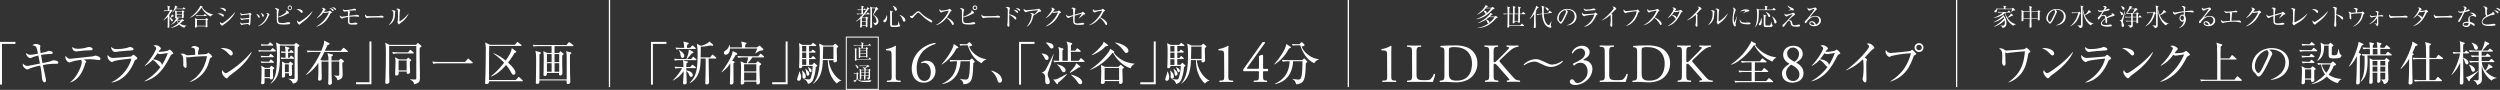 <svg xmlns="http://www.w3.org/2000/svg" viewBox="0 0 1516.97 54.53"><rect x="0" y="0" width="1516.97" height="54.53" fill="#333333" stroke="none"/><defs><style>.cls-1{fill:#fff;}.cls-2,.cls-3{fill:none;stroke:#fff;stroke-miterlimit:10;}.cls-2{stroke-width:0.59px;}.cls-3{stroke-width:0.78px;}</style></defs><g id="レイヤー_2" data-name="レイヤー 2"><g id="レイヤー_1-2" data-name="レイヤー 1"><path class="cls-1" d="M103.22,6.31l.36-.39c.09-.11.14-.15.21-.15s.15.06.26.15l.55.45a.29.29,0,0,1,.1.22c0,.11-.1.18-.23.25l-.46.21A18.4,18.4,0,0,1,102.8,9v1.73a4.19,4.19,0,0,1,.49.11,5.27,5.27,0,0,0,1-2.18l1.09.81a.35.35,0,0,1,.16.26c0,.17-.23.19-.59.2-.13.1-1,.66-1.5,1,.72.28,1.44.81,1.44,1.43a.58.58,0,0,1-.6.57c-.35,0-.5-.32-.66-.75a3.27,3.27,0,0,0-.86-1.29v1.45c0,.49,0,3.67,0,3.83,0,.4-.12.69-.71.69-.29,0-.36-.11-.36-.33s.06-1.36.06-1.61c0-.85,0-1.24.06-4.73a10.36,10.36,0,0,1-2.7,2.14l-.06-.09a19.11,19.11,0,0,0,3.95-5.55h-1.58a10.05,10.05,0,0,0-1.72.13l-.3-.59c1.11.1,2.12.1,2.41.1a10.23,10.23,0,0,0-.27-2.88l1.44.47c.13,0,.22.1.22.22s-.1.2-.45.4V6.31Zm5,4.7c.12.05.25.1.25.22s-.11.22-.49.36a6.21,6.21,0,0,1-.41.48h2.3l.42-.38c.08-.07.17-.15.25-.15a.39.39,0,0,1,.24.12l.72.59a.33.33,0,0,1,.15.25c0,.22-.41.28-.9.35a11,11,0,0,1-1.52,1.56,7.3,7.3,0,0,0,3.86,1.06v.11a3.12,3.12,0,0,0-1.23,1.22,6.84,6.84,0,0,1-3.17-1.94,9.37,9.37,0,0,1-4.93,2V16.7a12.76,12.76,0,0,0,4.35-2.52,4.65,4.65,0,0,1-.89-1.68,9.38,9.38,0,0,1-3.46,2.56l0-.1a12.35,12.35,0,0,0,3.37-4.08.91.91,0,0,1-.53.22.36.36,0,0,1-.35-.35c0-.05,0-.15,0-.2a8.12,8.12,0,0,0,.06-1.25,23.16,23.16,0,0,0-.15-3l1.22.51h3l.25-.36c.06-.07.14-.16.22-.16a.49.49,0,0,1,.25.12l.61.44a.24.24,0,0,1,.13.22c0,.12,0,.15-.41.37,0,.94.09,2.21.09,2.83,0,.29,0,.76-.72.76-.39,0-.37-.22-.34-.46h-3.18v.06Zm2.5-5.77.46-.59c.07-.1.15-.18.22-.18a.68.68,0,0,1,.27.15l.72.59a.31.31,0,0,1,.14.22c0,.15-.13.16-.23.16h-5.81a8.89,8.89,0,0,1-1.91,2.05l-.07-.09a9,9,0,0,0,1.76-4.2l1.28.67c.11.06.2.1.2.22s-.43.29-.59.34c-.22.36-.31.5-.42.66Zm-.28,3.23V7.14h-3.19V8.47Zm0,1.73V8.82h-3.19V10.2Zm-3,2.24a4.28,4.28,0,0,0,1,1.4,7.84,7.84,0,0,0,1.24-1.4Z"/><path class="cls-1" d="M127.83,10a11.58,11.58,0,0,1-5.52-5.4c-2.85,4.15-5.57,5.68-7,6.2l-.06-.09a22.17,22.17,0,0,0,5-4.95,6.08,6.08,0,0,0,1.24-2.34l1.27.56c.12,0,.2.13.2.22s0,.22-.32.35a10.4,10.4,0,0,0,6.64,4.18v.14A2.53,2.53,0,0,0,127.83,10Zm-2,2.34c0,.61,0,1.37,0,2,0,.26.08,1.45.08,1.7s-.56.58-.81.58-.34-.07-.34-.3q0-.07,0-.36h-5.29c0,.26,0,.79-.85.79a.31.31,0,0,1-.34-.32c0-.14.07-.75.07-.87.07-1.34.06-2.71.06-3a14.56,14.56,0,0,0-.09-1.67l1.31.7h5l.38-.48a.29.29,0,0,1,.22-.14.4.4,0,0,1,.25.13l.62.5c.06,0,.19.15.19.22S126.15,12.15,125.87,12.32Zm-.65-2.63H120.8a10,10,0,0,0-1.72.13l-.29-.59c.91.07,1.82.1,2.26.1h2.49l.49-.6c.07-.1.15-.18.23-.18s.17.08.27.15l.78.6c.07.06.15.14.15.22S125.32,9.69,125.22,9.69ZM124.81,12h-5.3v3.62h5.3Z"/><path class="cls-1" d="M135.43,10.07c-.21,0-.34-.1-.71-.37a9.27,9.27,0,0,0-2.8-1.46,7.66,7.66,0,0,1,1.26-.1c1.78,0,2.65.68,2.65,1.4C135.83,9.88,135.66,10.07,135.43,10.07Zm1.18-3.23a.81.81,0,0,1-.53-.31,6.59,6.59,0,0,0-2.68-1.67,5.43,5.43,0,0,1,.92-.08c1.89,0,2.74.84,2.74,1.5C137.06,6.5,137,6.84,136.61,6.84Zm-.34,7.69a5.65,5.65,0,0,0-1,.86.62.62,0,0,1-.39.22,2.2,2.2,0,0,1-1.42-2,1.37,1.37,0,0,1,0-.34,2.6,2.6,0,0,0,1.16.85c1,0,5.56-3.74,7.94-6.77l.09.06C142.19,8.68,140.5,11.5,136.27,14.53Z"/><path class="cls-1" d="M152.31,9.07c-.15.09-.15.13-.18.57,0,.78-.16,4.27-.29,5s-.41.71-.53.71c-.34,0-.43-.36-.55-.83-1.46.12-3.06.34-3.38.42-.11,0-.55.3-.65.3-.3,0-1-.86-1-1.34a1.31,1.31,0,0,1,.08-.42,1.23,1.23,0,0,0,1.08.72c.62,0,3.3-.24,4.09-.31l.15-2.3a27.49,27.49,0,0,0-3.8.37c-.1,0-.5.23-.59.23a1.38,1.38,0,0,1-.85-1.57c.47.6.76.65,1,.65s3.63-.33,4.3-.36c.06-1.19.08-1.31.09-2.1-.72.06-3.43.29-4,.42-.1,0-.57.18-.68.18-.3,0-.76-.79-.76-1.15a2.65,2.65,0,0,1,.09-.53c.45.72.6.72,1.42.72a18.4,18.4,0,0,0,3.82-.38,3.53,3.53,0,0,1,.28-.25.26.26,0,0,1,.16-.09,2.74,2.74,0,0,1,1.08,1C152.68,8.82,152.63,8.85,152.31,9.07Z"/><path class="cls-1" d="M157.15,10.78c-.32,0-.47-.34-.63-.71a6.6,6.6,0,0,0-1.07-1.59c1,.15,2.13.94,2.13,1.75C157.58,10.53,157.43,10.78,157.15,10.78Zm6.07-1.49c-.09.1-.69,1.4-.82,1.65-2.12,4-4.75,4.68-5.78,5l0-.15a11,11,0,0,0,5.68-7c0-.35-.59-.69-.78-.79a2.31,2.31,0,0,1,.65-.11,1.89,1.89,0,0,1,1.38,1C163.53,8.93,163.5,9,163.22,9.29Zm-3.53.85c-.31,0-.36-.13-.61-.81a5.69,5.69,0,0,0-.88-1.51c1,.29,1.93,1.11,1.93,1.75C160.13,9.88,160,10.14,159.69,10.14Z"/><path class="cls-1" d="M175.7,14.58a16.44,16.44,0,0,1-3.76.29c-2.75,0-3.24-.53-3.49-.82-.41-.49-.51-.81-.51-4,0-.56,0-3.46,0-3.6-.06-.45-.16-.76-1.16-1.16a1.14,1.14,0,0,1,.72-.34c.6,0,1.81.56,1.81,1a2.85,2.85,0,0,1-.23.56,31.37,31.37,0,0,0-.3,3.68c2.53-.83,5-2.75,5-3.1a.84.84,0,0,0-.13-.27c-.06-.07-.34-.35-.41-.41a1.42,1.42,0,0,1,.36,0,2,2,0,0,1,1.76,1.42c0,.2,0,.21-.7.39a1.9,1.9,0,0,0-.42.19,17.28,17.28,0,0,1-5.48,2.15,8.49,8.49,0,0,0,.23,2.81c.3.46.93.58,2.33.58a9,9,0,0,0,2.89-.37,2.42,2.42,0,0,1,.66-.13c.29,0,1.21.11,1.21.62C176.1,14.37,175.83,14.53,175.7,14.58Zm.18-8.46a1.41,1.41,0,0,1,0-2.81,1.41,1.41,0,0,1,0,2.81Zm0-2.25a.84.84,0,0,0-.83.85.84.84,0,1,0,1.67,0A.84.84,0,0,0,175.88,3.87Z"/><path class="cls-1" d="M183.12,7.79c-.25,0-.42-.18-.89-.65a7.17,7.17,0,0,0-2.42-1.68c1.77-.12,3.86.51,3.86,1.74A.58.58,0,0,1,183.12,7.79Zm1.29,5.05c-.31.23-1.7,1.24-1.95,1.49l-.47.51a.4.4,0,0,1-.25.09c-.52,0-1.49-1.24-1.49-1.93a1.78,1.78,0,0,1,.15-.65c.34.67.77,1,1.08,1,.48,0,2.76-1.69,3.4-2.18a28.39,28.39,0,0,0,4.7-4.44l.07,0C189.3,7.82,187.65,10.35,184.41,12.84Z"/><path class="cls-1" d="M192.05,16a17.74,17.74,0,0,0,7.54-8.47c-.59.06-1.59.22-2.21.29a3.78,3.78,0,0,1-.47.06,1.85,1.85,0,0,1-.75-.25,10.86,10.86,0,0,1-3.9,3.42l-.08-.12C194.6,8.74,196,6.11,196,5.62c0-.15,0-.26-.81-.74a2.51,2.51,0,0,1,.72-.11c.59,0,1.66.67,1.66,1.06,0,.16-.06.2-.34.47a6.66,6.66,0,0,0-.72.87,12.51,12.51,0,0,0,2.89-.27,7.68,7.68,0,0,1,.78-.44c.13,0,1.22.87,1.22,1.16,0,.12,0,.15-.45.34s-.48.28-.8.92a15,15,0,0,1-3.79,5,11,11,0,0,1-4.31,2.28Zm10.37-9.66a.38.38,0,0,1-.38.42c-.18,0-.28-.07-.47-.29a7.63,7.63,0,0,0-1.71-1.62C201.2,5,202.42,5.56,202.42,6.36Zm1.41-.69c0,.38-.25.38-.35.38s-.19,0-.82-.64a5.52,5.52,0,0,0-1.51-1C202.29,4.4,203.83,4.66,203.83,5.67Z"/><path class="cls-1" d="M217.43,10.16c-.15,0-.22,0-.87-.09a14.52,14.52,0,0,0-1.5-.07c-.18,0-1.27,0-3,.16,0,.94-.06,1.19-.06,2.37,0,1,0,1.52,1.18,1.52a6.57,6.57,0,0,0,1.78-.2,2.4,2.4,0,0,1,.7-.13c.31,0,1.19.16,1.19.65,0,.25-.13.4-.59.49a17.18,17.18,0,0,1-1.93.08c-2.56,0-3.2-.22-3.2-2.5,0-.49,0-1.16,0-2.17a13.39,13.39,0,0,0-2.94.76,3.16,3.16,0,0,1-.65.26c-.22,0-1.4-.66-1.4-1.6a2.5,2.5,0,0,1,0-.33,1.67,1.67,0,0,0,1.43.75c.22,0,.63-.06.87-.09l2.68-.35c0-.21,0-1.09,0-1.27,0-1.25-.15-1.45-.43-1.63-.4.07-1,.19-1.15.24a1.41,1.41,0,0,1-.44.08,1.59,1.59,0,0,1-1.08-1.53,1.92,1.92,0,0,0,1.48.55,27.08,27.08,0,0,0,4.67-.62c.5-.19.56-.22.7-.22a2.79,2.79,0,0,1,1,.31.48.48,0,0,1,.2.38c0,.35-.32.35-.62.35a23.55,23.55,0,0,0-3.87.3c.28.13.88.42.88.65s-.09.26-.25.54a10.92,10.92,0,0,0-.25,1.74c.61-.09,3.73-.38,3.85-.41a6.25,6.25,0,0,1,.72-.17c.09,0,1.32.18,1.32.77C218,9.89,217.86,10.16,217.43,10.16Z"/><path class="cls-1" d="M231.86,10.67l-.51,0a15.79,15.79,0,0,0-1.67-.06c-4.49,0-5.81.09-6.48.27a5.07,5.07,0,0,1-.56.13c-.38,0-1.18-.94-1.18-1.62a1.77,1.77,0,0,1,.18-.71c.5,1.12,1,1.12,2.49,1.12,1,0,5.8,0,6.48-.17.09,0,.52-.14.61-.14s1.56.17,1.56.74S232,10.67,231.86,10.67Z"/><path class="cls-1" d="M239.75,7.67c0,.34-.15,1.85-.18,2.16A6.48,6.48,0,0,1,236,15.2l-.07-.09a9.11,9.11,0,0,0,2.72-7c0-1.22,0-1.22-1.13-1.51a1.75,1.75,0,0,1,1-.39c.39,0,1.39.33,1.39.74C239.91,7.08,239.76,7.57,239.75,7.67Zm3.58,6.08a4,4,0,0,0-.93.83c-.08.07-.21.22-.3.22-.28,0-.94-1.21-.94-1.4s.18-.55.19-.65a23.81,23.81,0,0,0,.13-2.93c0-.55,0-3.27-.09-3.62s-.35-.46-1-.7a1.66,1.66,0,0,1,.82-.31c.44,0,1.59.45,1.59.89a7.93,7.93,0,0,1-.21.84c-.14.75-.22,4.87-.22,5.77,0,.06,0,.25.11.25.35,0,3-1.69,5.33-4.64l.12.09A13.65,13.65,0,0,1,243.33,13.75Z"/><path class="cls-1" d="M1.19,26.64V51.35H0V25.41H9.37v1.23Z"/><path class="cls-1" d="M33.53,38.72a32.54,32.54,0,0,0-7.48.77c.28,1.34,1.86,8.75,1.86,9.21,0,.88-.53,1.26-.9,1.26-.68,0-1.52-1.29-1.58-2.91a48.64,48.64,0,0,0-1-7.24,42.18,42.18,0,0,0-6.07,1.62c-1.52.71-1.55.71-1.77.71-.51,0-2.77-1.14-2.77-3,0-.23.06-.4.08-.66A3.4,3.4,0,0,0,16.54,40c.73,0,6.49-1.23,7.7-1.43-.08-.46-.62-3.25-1-4.87a24.34,24.34,0,0,0-4.2,1.34c-.51.22-.56.25-.71.25s-1-.17-2-1.45a2.19,2.19,0,0,1-.45-1.68,3.81,3.81,0,0,0,2.76,1.08,39.41,39.41,0,0,0,4.38-.71c-.87-4.36-.9-4.59-3.36-5.05a3,3,0,0,1,1.84-.82c.05,0,3,.2,3,1.31,0,.2-.19,1-.19,1.22a26.38,26.38,0,0,0,.33,3c.57-.14,3.11-.65,3.59-.82a8.69,8.69,0,0,1,1.41-.54,5.06,5.06,0,0,1,2,.57A.84.84,0,0,1,32,32c0,.37-.29.77-1.08.77a32.65,32.65,0,0,0-6,.59c.4,2.48.57,3.51.88,4.91.51-.09,4.29-.89,4.43-.94A17.49,17.49,0,0,1,32,36.67a2.64,2.64,0,0,1,.51-.06,5.65,5.65,0,0,1,2.56.63.91.91,0,0,1,.29.69C35.34,38.72,34.88,38.72,33.53,38.72Z"/><path class="cls-1" d="M60.14,36.44s-2.26-.25-2.93-.34c-1.07-.11-2.06-.17-2.82-.17s-1.53.06-3.48.2c.23.14,1.08.8,1.25.94a.53.53,0,0,1,.17.34,6.74,6.74,0,0,1-.6,1.06,2,2,0,0,0-.19.62C50.18,43.74,47.47,48.56,42.7,50l-.08-.14c4.43-3.36,7-10.23,7-12.26a1.6,1.6,0,0,0-.54-1.28c-4.18.6-5,.91-6.15,1.34a2.67,2.67,0,0,1-.88.26,3.53,3.53,0,0,1-2.37-3.08,3.08,3.08,0,0,1,.17-1c.88,1.34,1.61,1.82,2.74,1.82.31,0,11.85-1.28,13.6-1.45.29,0,1.47-.46,1.72-.46s3,.54,3,1.85C60.91,36.44,60.37,36.44,60.14,36.44Zm-6.35-5.87c-.9,0-2.34.09-3.21.17-1.47.17-4.27.46-4.43.46a2.3,2.3,0,0,1-2.24-2.68,4.69,4.69,0,0,0,3.39,1.05,19.4,19.4,0,0,0,5.25-.74,6.86,6.86,0,0,1,1.24-.31c.74,0,2.4.31,2.4,1.22C56.19,30.49,55.54,30.51,53.79,30.57Z"/><path class="cls-1" d="M82.47,36.19c-.54.28-.6.4-1,1.25C76.93,48.5,69.34,49.93,67.79,50.07l-.06-.2c1.75-.74,9.66-5.25,12-14.28-.82,0-9,.8-10.75,1.59a5.46,5.46,0,0,1-1,.52,4.15,4.15,0,0,1-2.76-3.39,2.55,2.55,0,0,1,.19-1,3.63,3.63,0,0,0,2.94,1.85c1.35,0,10.89-.74,11.32-.94.25-.12,1-1,1.27-1s2.39,1.51,2.39,2.17C83.28,35.76,82.92,36,82.47,36.19Zm-3.39-5.53c-2.17.11-6.75.51-7.39.62a12.8,12.8,0,0,1-2,.23c-.9,0-2.26-1.28-2.26-3.08a4.45,4.45,0,0,0,3.67,1.34,24.3,24.3,0,0,0,6.72-.94c.56-.26.65-.31.9-.31.51,0,2.32.4,2.32,1.28C81.06,30.37,80.69,30.57,79.08,30.66Z"/><path class="cls-1" d="M104.45,32.91c-.56.23-.76.4-1.69,2.25C98.41,43.68,94,47.59,87.83,49.36l-.09-.2a31,31,0,0,0,9.71-8.58c-.28,0-.59-.29-1.1-.86-1.95-2.25-2.23-2.56-3.75-3.42A15.9,15.9,0,0,1,87.88,40l-.08-.17c3.56-3.48,6.94-9.35,6.94-10.47,0-.94-1.1-1.36-1.66-1.59a3,3,0,0,1,1.41-.35c1.61,0,3.13,1.4,3.13,2,0,.31-.05.37-.7.94a9.62,9.62,0,0,0-.77,1.06c.2,0,.48,0,1,0a21.36,21.36,0,0,0,4.63-.65,6.33,6.33,0,0,1,1.18-.69,6.35,6.35,0,0,1,2.2,2.23C105.18,32.62,105.07,32.65,104.45,32.91Zm-7.39-.09a2.65,2.65,0,0,1-1.47-.54A44.17,44.17,0,0,1,92.88,36c1.58.2,5.19.91,5.36,3.48a32.55,32.55,0,0,0,3.59-7.27C101.07,32.25,97.71,32.82,97.06,32.82Z"/><path class="cls-1" d="M128,35c-.53.29-.59.37-.93,1.6-.9,3.25-2.06,6.5-5.62,9.6a16,16,0,0,1-6.18,3.54l-.08-.2a20.14,20.14,0,0,0,8.47-9.09,29.8,29.8,0,0,0,1.89-6.08c0-.22,0-.28-.45-.28-2.26,0-5.71.2-8,.4-.43,0-3,.34-3.16.34a4.15,4.15,0,0,1-.93-.31c0,.48.22,5.16.22,5.56,0,.79-.25,1.11-.59,1.11a1.81,1.81,0,0,1-1.41-1.86c0-5.13-.09-5.67-1.75-6.64a7.31,7.31,0,0,1,1.32-.14c.71,0,.91.11,2,.71a2.18,2.18,0,0,0,1.24.29c.2,0,3.7-.26,4.41-.32a25,25,0,0,0-.23-3.42c-.23-.45-.42-.62-2.31-1.05a3.26,3.26,0,0,1,2-.86c.76,0,2.88.69,2.88,1.4,0,.09-.31,1.11-.39,1.31a10.73,10.73,0,0,0-.23,2.51c.71,0,3.84-.2,4.49-.26a2.35,2.35,0,0,0,1.38-.57c.25-.2.34-.25.48-.25a8,8,0,0,1,2.31,2.28C128.72,34.5,128.53,34.68,128,35Z"/><path class="cls-1" d="M140.18,33.65c-.48,0-.82-.34-1.72-1.26a13.77,13.77,0,0,0-4.63-3.24c3.39-.23,7.4,1,7.4,3.36A1.1,1.1,0,0,1,140.18,33.65Zm2.46,9.78c-.59.45-3.25,2.39-3.73,2.88-.14.14-.76.85-.9,1a.74.74,0,0,1-.48.18c-1,0-2.85-2.4-2.85-3.74a3.61,3.61,0,0,1,.28-1.25c.65,1.28,1.47,1.88,2.06,1.88.93,0,5.31-3.28,6.52-4.22a53.76,53.76,0,0,0,9-8.61l.15.09C152,33.71,148.85,38.61,142.64,43.43Z"/><path class="cls-1" d="M164.14,30.54l.85-1c.25-.29.31-.35.45-.35s.23.06.51.29l1.21,1c.17.14.28.25.28.45s-.22.28-.42.28h-7.56a11.22,11.22,0,0,0-2.35.18l-.36-1c1.38.12,2.57.14,3.07.14Zm-1,3.48.67-.91c.17-.2.29-.37.46-.37s.36.2.5.31l1.08.91a.63.63,0,0,1,.28.43c0,.25-.23.31-.42.31h-4.86a12.45,12.45,0,0,0-2.34.17l-.37-1c1.41.11,3,.14,3.08.14Zm.14,3.42.65-1c.11-.14.28-.34.45-.34s.42.23.51.28l1.1,1c.2.17.28.28.28.42s-.2.31-.45.31H161a11.42,11.42,0,0,0-2.34.17l-.39-1c1.55.11,2.85.14,3.07.14ZM162.65,27l.79-.94c.25-.29.31-.35.45-.35a1,1,0,0,1,.51.29l1.07.94a.56.56,0,0,1,.28.43c0,.25-.19.31-.42.31H161a12.45,12.45,0,0,0-2.34.17l-.37-1c1.33.08,2.46.14,3,.14Zm1,14.14.62-.92c.09-.11.2-.28.37-.28a.86.86,0,0,1,.42.2l1.08.74c.19.14.31.26.31.43,0,.37-.74.79-.85.88,0,.74.11,4,.11,4.68a1.21,1.21,0,0,1-1.3,1.33c-.25,0-.56-.2-.56-.74h-3.33c0,.43.06,2.25,0,2.63-.09,1-1.16,1-1.27,1-.46,0-.79-.11-.79-.68,0-.11.14-1.71.14-2,.08-1.6.11-4.9.11-5.88a15.76,15.76,0,0,0-.23-2.73l2.35,1.4Zm-3.1.68v5h3.3v-5Zm9.28-14.14c0,6,0,8.35,0,8.89-.22,8.24-1.72,11.38-5.53,14.2l-.14-.17c2.74-2.85,3.9-6.36,3.9-16a49.31,49.31,0,0,0-.54-8.81L170.12,27h8.42l.73-.72a.7.7,0,0,1,.39-.25,1.13,1.13,0,0,1,.43.23l1.29.94a.62.62,0,0,1,.32.48c0,.25-.32.48-1,.94-.06,2.28-.09,4.59-.09,6.84,0,1.89.09,10.18.09,11.86,0,1.14,0,3-3.05,3.39-.17-1.51-1.86-2.42-2.62-2.82v-.14c.79.05,2,.17,2.73.17,1,0,1-.23,1-1.17V27.72Zm5.82,3.68.59-.77c.11-.14.22-.26.37-.26a.91.91,0,0,1,.5.29l.77.68c.11.12.28.23.28.43s-.2.31-.43.31h-2.93v3h.85l.62-1c.08-.11.19-.28.39-.28s.34.17.51.31l1,.89c.11.11.28.25.28.42s-.2.31-.45.31h-5a10,10,0,0,0-2.34.18l-.37-1c.48,0,1.5.12,3,.15,0-.78-.06-2.26-.06-3a12.11,12.11,0,0,0-2.37.17l-.37-1c.4,0,1.44.11,2.74.11a12.49,12.49,0,0,0-.4-3.17l2.4.69c.17.06.43.14.43.4s-.45.57-.82.74V31.4Zm-.48,7,.62-.62c.17-.17.31-.32.39-.32s.28.15.45.29l1,.8c.11.08.26.17.26.33s-.29.4-.82.83c0,.83.14,4.56.14,5.3A1.15,1.15,0,0,1,176,46.14c-.71,0-.68-.32-.68-1.69h-2.37c0,.26.06,1.4,0,1.63a1,1,0,0,1-1.19,1c-.7,0-.7-.54-.7-.77,0-.94.11-5.19.11-6A13.89,13.89,0,0,0,171,37.3l2.17,1.08Zm-2.29.68v4.71h2.37V39.06Z"/><path class="cls-1" d="M210.71,31.57H196.82c-1.18,2.45-2.06,4-2.42,4.64l1.07.46h3.81a10.13,10.13,0,0,0-.68-4.42l2.91.72c.42.11.56.25.56.45s-.14.43-.93.83v2.42h4.43l.74-.74c.19-.2.34-.31.48-.31s.28.08.53.28l1.05.83c.22.2.36.34.36.48s-.16.4-1,.89c-.05,2,.17,5.16.17,7.15,0,1.23,0,2.74-3.13,3.42a3.88,3.88,0,0,0-2-2.68v-.23a18,18,0,0,0,2.4.2c.62,0,.67-.25.67-1,0-1.57,0-6.19,0-7.61h-4.69c0,3.84,0,8,.2,11.54,0,.34.06.94.06,1.06A1.32,1.32,0,0,1,200,51.47c-.65,0-.85-.4-.85-.89,0-.17,0-.94.06-1.08.05-1.77.14-10.38.11-12.14h-4.24c0,1.62.15,8.72.15,10.17a1.29,1.29,0,0,1-1.39,1.37.72.72,0,0,1-.82-.83c0-.37.15-2.48.17-3,0-1,0-1.63,0-6.93a25.45,25.45,0,0,1-7.31,7.3l-.17-.23c3.84-3.82,7.45-10.15,9-13.68H190a18.75,18.75,0,0,0-3.33.26l-.56-1.15c1.8.15,3.55.2,4.34.2H195c1.69-4.19,1.69-4.84,1.66-6.24l3,1.54a.5.5,0,0,1,.33.46c0,.28-.28.48-1.27.71-.67,1.54-1.1,2.51-1.61,3.53h9.63L208,29.4c.2-.25.34-.37.51-.37a1.42,1.42,0,0,1,.65.37l1.66,1.43a.65.65,0,0,1,.28.45C211.13,31.48,211,31.57,210.71,31.57Z"/><path class="cls-1" d="M216,51.12V49.9h8.18V25.18h1.19V51.12Z"/><path class="cls-1" d="M254.68,29c0,.6-.06,1.23-.06,2.2,0,1.68.14,11.09.17,12.88,0,.86,0,2.28,0,3.39,0,1.74-.17,2.94-3.53,3.65-.08-.88-.28-1.77-2.4-2.79l0-.23c1.53.11,2.46.14,2.74.14.79,0,1-.06,1-1.11V38.64c0-1.09,0-9.75,0-10.41v-.31H236.14c0,1.65,0,8.92,0,10.4,0,1,0,1.94,0,2.94,0,2.65,0,5.36.14,7.41,0,.14,0,.46,0,.74,0,1.46-1.49,1.46-1.64,1.46-.84,0-.84-.55-.84-1s.11-2.23.11-2.63c.06-1.88.23-8.77.23-14s-.12-6-.43-7.3l2.65,1.29h16l.76-.83c.17-.17.28-.26.45-.26a.77.77,0,0,1,.48.23l1.41,1.25a.85.85,0,0,1,.31.49C255.72,28.4,255.33,28.63,254.68,29Zm-4,3.45h-8.83a18.51,18.51,0,0,0-3.33.26l-.57-1.14c1.75.14,3.5.2,4.35.2h5.31l.93-1.17c.19-.23.31-.34.48-.34a.79.79,0,0,1,.53.31l1.27,1.14a.8.8,0,0,1,.29.48C251.1,32.39,250.9,32.48,250.67,32.48Zm-2,4.84c0,.89,0,2.49.05,3.43,0,.48.12,2.62.12,2.93a1,1,0,0,1-.37.86,1.82,1.82,0,0,1-1,.31c-.71,0-.71-.34-.71-1V43.4h-4.88a8.64,8.64,0,0,1,0,1.54,1.38,1.38,0,0,1-1.38.91c-.73,0-.73-.51-.73-.74,0-1.14.22-6.16.22-7.19a14.36,14.36,0,0,0-.31-3.19l2.4,1.32h4.57l.6-.69c.19-.23.3-.31.45-.31s.28.08.5.28l1.05.83a.65.65,0,0,1,.28.45C249.43,36.87,249.12,37.07,248.64,37.32Zm-1.95-.59h-4.88v6h4.88Z"/><path class="cls-1" d="M282.17,37.58l1.49-1.71c.17-.2.26-.34.46-.34s.31.17.48.31l2,1.86c.14.14.28.25.28.42s-.26.32-.43.32H266.16a19.82,19.82,0,0,0-3.32.26l-.54-1.32c2.12.2,4.15.2,4.32.2Z"/><path class="cls-1" d="M316.85,49.33H296.76A1.48,1.48,0,0,1,295.12,51c-.7,0-.76-.37-.76-.69,0-.11.11-2.39.14-2.85.17-3.67.26-15.7.26-16a25.38,25.38,0,0,0-.37-5.73l2.88,1.45h15.15l1.19-1.37c.17-.17.28-.34.42-.34s.31.15.54.32l1.63,1.34a.58.58,0,0,1,.29.42c0,.29-.26.32-.45.32h-19.2c0,1.59-.11,8.61-.11,10,0,3.28,0,9.18,0,10.66H313l1.3-1.48c.19-.23.31-.34.45-.34a1.12,1.12,0,0,1,.5.28L317,48.59c.12.11.29.25.29.43S317.05,49.33,316.85,49.33ZM312.31,32a50.59,50.59,0,0,1-4.06,6c1.91,1.68,4.51,4.28,4.51,6.19a1.09,1.09,0,0,1-1.1,1.17c-.76,0-1-.55-1.58-1.54a25.21,25.21,0,0,0-3-4.39c-4.46,5.16-7.59,6.44-9.12,7l-.08-.23c3.47-2.37,7-6.87,8-8.15a44.09,44.09,0,0,0-6.47-5.56l.11-.2a28.35,28.35,0,0,1,7.32,4.45c1.72-2.37,3.49-5.16,3.69-7.56L313,31a.57.57,0,0,1,.29.43C313.33,31.85,312.85,31.91,312.31,32Z"/><path class="cls-1" d="M347.56,28H336.49v4.11h2.72l.56-.71c.11-.15.23-.26.34-.26s.22.09.42.26l1.19,1a.63.63,0,0,1,.28.43c0,.23-.37.48-.85.85,0,1,0,2,0,4.79,0,.86.11,5,.11,5.93A1.28,1.28,0,0,1,340,45.79a.72.72,0,0,1-.79-.8,5.83,5.83,0,0,1,.06-.74h-7.42c0,.49.11,1.83-1.24,1.83-.82,0-.82-.57-.82-.91s.06-1.34.06-1.6c0-.68.08-4.28.08-7.55a29.69,29.69,0,0,0-.25-5l2.42,1.11h2.6V28h-7.57a20,20,0,0,0-3.32.26l-.57-1.11c1.47.11,2.91.17,4.34.17h16.18l1.13-1.4c.17-.2.31-.34.45-.34s.28.14.53.31l1.81,1.37a.7.7,0,0,1,.28.43C348,28,347.73,28,347.56,28Zm-1.72,5.08c0,3.85,0,11.4.22,15.88,0,.22,0,.39,0,.48A1.35,1.35,0,0,1,344.71,51c-.76,0-.88-.49-.88-.83s0-1.17,0-1.37H327.32c0,1,.06,2.11-1.32,2.11-.88,0-.88-.62-.88-.88,0-.09.06-.89.06-1,0-.45.14-8.41.14-10.75,0-5.15-.11-6.21-.48-7.4l3,.82a.42.42,0,0,1,.34.46c0,.31-.2.42-.85.82,0,1,0,2.88,0,5.5,0,1.15,0,1.63,0,6,0,.52,0,3.17,0,3.68h16.54c0-8.87.06-13.63-.11-15.74a5.07,5.07,0,0,0-.37-1.42l2.88.77c.25.06.42.17.42.4S346.2,32.88,345.84,33.11Zm-11.12-.29h-2.85V37.7h2.85Zm0,5.56h-2.85v5.19h2.85Zm4.6-5.56h-2.83V37.7h2.83Zm0,5.56h-2.83v5.19h2.83Z"/><path class="cls-1" d="M905.82,5.65c-2.37,2.49-3.78,3.74-5.65,4.62a13.84,13.84,0,0,1-4.3,1.37l-.06-.11a21.34,21.34,0,0,0,6-3.26,16.77,16.77,0,0,0,3-3.2H901.5c-.5.55-.81.86-1.21,1.24,1,.27,1.81.49,1.81,1.36a.6.6,0,0,1-.59.63c-.41,0-.55-.34-.83-1a2.63,2.63,0,0,0-.53-.84,12.56,12.56,0,0,1-3.85,2.43l-.07-.1c2.19-1.45,4.84-4.2,5.2-5.7l1.29.56a.24.24,0,0,1,.18.2c0,.15-.12.22-.62.3l-.47.57h3.09l.58-.42c.09-.06.14-.12.2-.12a.37.37,0,0,1,.2.1l.85.63c.07.06.18.18.18.25S906.74,5.43,905.82,5.65Zm2,5.43A20.19,20.19,0,0,1,903.5,15a14.86,14.86,0,0,1-6.82,2.06l0-.13a15.86,15.86,0,0,0,7.07-3.16,14.5,14.5,0,0,0,3.08-3.37h-3.28a17,17,0,0,1-1.84,1.46c.12,0,2,.53,2,1.53a.69.69,0,0,1-.66.7c-.35,0-.38-.11-.74-1a4.1,4.1,0,0,0-.78-1.14,13.13,13.13,0,0,1-4.65,2l-.11-.1a18.09,18.09,0,0,0,6.37-4.35,4.36,4.36,0,0,0,1.22-1.69l1.19.63c.09,0,.18.11.18.21s-.27.22-.66.25a12.69,12.69,0,0,1-1.11,1.15h3l.45-.34c.06,0,.15-.13.22-.13s.12.06.2.12l.88.72a.33.33,0,0,1,.15.23C908.78,10.81,908.67,10.89,907.85,11.08Z"/><path class="cls-1" d="M925.36,8.63h-3.09c0,2.38,0,2.65,0,3.13,0,.21,0,1.12,0,1.31a.66.66,0,0,1-.74.74c-.37,0-.37-.15-.35-.74H919c.05.4.09,1.08-.67,1.08a.38.38,0,0,1-.43-.44c0-.46,0-1.18.06-1.64s0-.85.06-3.44h-2.23c0,3.38,0,3.75,0,6.79h6.69l.71-.87c.1-.14.17-.19.25-.19a.39.39,0,0,1,.26.14l1,.89a.36.36,0,0,1,.15.23c0,.12-.14.15-.24.15h-8.81c0,.25.06.94-.69.94a.45.45,0,0,1-.52-.47c0-.22.11-1.24.12-1.44.06-1.37.06-1.68.08-6.17h-.61a10.29,10.29,0,0,0-1.74.13l-.29-.59c.91.07,1.83.1,2.27.1h.37c0-.84,0-2.33-.11-3.34a2.14,2.14,0,0,0-.23-1l1.62.45c.11,0,.23.09.23.23S916,5,915.83,5V8.27h2.23c0-1.85,0-2.88,0-3.69a3.88,3.88,0,0,0-.16-.92l1.49.43a.24.24,0,0,1,.2.21c0,.16-.2.3-.5.47,0,1.68,0,1.85,0,3.5h2.23c0-2,0-2.56,0-3.14A3.43,3.43,0,0,0,921,3.9l1.65.53c.12,0,.2.1.2.2s-.19.27-.53.5c0,.24,0,2.77,0,3.14h1.05l.57-.82c.09-.12.16-.19.22-.19a.49.49,0,0,1,.28.14l1.05.84a.39.39,0,0,1,.14.22C925.58,8.57,925.5,8.63,925.36,8.63Zm-4.12,0H919v4.09h2.23Z"/><path class="cls-1" d="M933,4.94c-.19.28-1,1.61-1.13,1.87l.25.15c.07,0,.16.1.16.19s-.22.39-.45.58c0,2.77,0,3.55,0,4,0,.71.1,3.79.1,4.41s-.26.87-.78.87-.45-.36-.45-.51,0-.13,0-.2c.1-1.25.13-2.55.22-7.85a11.83,11.83,0,0,1-2.75,3.18l-.06-.08a32.55,32.55,0,0,0,3.84-7.19,3,3,0,0,0,.12-.89l1.46.93a.3.3,0,0,1,.12.24C933.57,4.74,933.32,4.86,933,4.94Zm8.52,2.86-4.77.62c.16,4.19,1.53,5.89,2.25,6.5.07.05.43.35.65.35s.51-.25.81-.74.63-1.15.92-1.78h.06a28,28,0,0,0-.38,2.8.49.49,0,0,0,.09.29c.19.33.21.37.21.5,0,.31-.28.49-.71.49a4.93,4.93,0,0,1-3.3-2.28,11.81,11.81,0,0,1-1.58-6l-1.28.16a10.81,10.81,0,0,0-1.71.37l-.37-.54c.45,0,1.26-.06,2.26-.19l1.09-.15c0-.57-.09-3.13-.18-3.65s-.13-.72-.2-1l1.59.43c.11,0,.2.11.2.18s-.13.28-.44.44c0,.37,0,1,0,1.8s0,1.4,0,1.71l2.71-.34.55-1c0-.07.13-.2.22-.2a.65.65,0,0,1,.26.12l1.08.7c.07,0,.17.14.17.24S941.6,7.79,941.48,7.8Zm-2.33-1.37c-.32,0-.38-.09-.82-.79a3.84,3.84,0,0,0-.9-1.08l0-.09c1.26.06,2.25.62,2.25,1.4A.52.52,0,0,1,939.15,6.43Z"/><path class="cls-1" d="M950.86,15.45l0-.12c3.16-1.12,4.63-3.2,4.63-5.44,0-2.49-2-4-4.57-4a1.09,1.09,0,0,0-.6.09c.79.43,1,1,1,1.18s-.05.26-.51,1.22c-.94,2-2.32,5-3.32,5.8a.83.83,0,0,1-.47.17c-.34,0-.48-.2-.92-.81-.1-.15-.69-.7-.79-.83a2.68,2.68,0,0,1-.42-1.5,6,6,0,0,1,6.28-5.78c2.86,0,5.45,1.67,5.45,4.63S954.23,15.15,950.86,15.45ZM949.7,6.11a5.35,5.35,0,0,0-3.88,5.06c0,1,.58,2.11,1.15,2.11.4,0,1-1,1.22-1.55,1.48-3,2-3.91,2-4.68A1.26,1.26,0,0,0,949.7,6.11Z"/><path class="cls-1" d="M968.86,9.1c-.28.14-.31.2-.5.64C966,15.46,962,16.2,961.2,16.27l0-.1a12,12,0,0,0,6.25-7.38,35.58,35.58,0,0,0-5.62.82,2.41,2.41,0,0,1-.53.27,2.16,2.16,0,0,1-1.44-1.76,1.3,1.3,0,0,1,.1-.5,1.88,1.88,0,0,0,1.53,1c.71,0,5.69-.38,5.91-.48s.55-.53.66-.53,1.26.78,1.26,1.11S969.09,9,968.86,9.1Zm-1.77-2.86c-1.13.06-3.52.26-3.86.32a5.85,5.85,0,0,1-1,.12A1.54,1.54,0,0,1,961,5.09a2.36,2.36,0,0,0,1.92.69,12.64,12.64,0,0,0,3.5-.48c.3-.14.34-.17.48-.17s1.2.21,1.2.67C968.12,6.09,967.93,6.2,967.09,6.24Z"/><path class="cls-1" d="M980.36,5.78a4.2,4.2,0,0,0-.56.46l-2.12,2.22c.24.12.74.43.74.64a2,2,0,0,1-.18.54c0,.06,0,1.23,0,1.52,0,.66.06,3.58.06,4.17,0,.31,0,.91-.46.91s-.78-.81-.78-1.12c0-.13.15-.71.16-.82a21,21,0,0,0,.16-2.64c0-.5-.05-2.11-.11-2.34a.48.48,0,0,0-.18-.27,16.41,16.41,0,0,1-5.2,3.4l-.06-.07c3.42-2.27,7.31-6.73,7.31-7.36,0-.36-.16-.48-.75-.9a2,2,0,0,1,.59-.09,2.22,2.22,0,0,1,1.82,1.37C980.76,5.52,980.73,5.55,980.36,5.78Z"/><path class="cls-1" d="M994.36,7.42c-.27.16-.39.42-.56.94a11.82,11.82,0,0,1-4.42,6.22,8.87,8.87,0,0,1-2.74,1.17l0-.11a13.35,13.35,0,0,0,6.52-8.81,45.25,45.25,0,0,0-6,.82c-.14,0-.8.34-.83.34a1.93,1.93,0,0,1-1.19-1.72,1,1,0,0,1,.13-.47c.66.78.78.93,1.43.93.41,0,5.9-.46,6.35-.65.1,0,.47-.36.56-.36s1.26,1,1.26,1.24S994.83,7.14,994.36,7.42Z"/><path class="cls-1" d="M1007.75,15.15c-.31,0-.48-.25-.61-.47a11.86,11.86,0,0,0-3.3-3.89c-2.62,3.3-5.12,4.23-6.51,4.51v-.12c3.41-1.5,7-6,7.82-8.75a27.29,27.29,0,0,0-3.8.84,5,5,0,0,1-.8.35,1.81,1.81,0,0,1-1-1.48,1.43,1.43,0,0,1,.13-.64c.56.89.81.9,1.11.9a19.16,19.16,0,0,0,4.21-.66,3.42,3.42,0,0,1,.68-.41c.16,0,1.25.92,1.25,1.17s-.1.2-.57.37c-.11,0-.12.08-.31.43a20.12,20.12,0,0,1-2,3.24c1.77.78,4.21,2.53,4.21,3.92C1008.26,14.86,1008.1,15.15,1007.75,15.15Z"/><path class="cls-1" d="M1020.55,7.4c-.3.12-.4.21-.89,1.17-2.27,4.4-4.55,6.42-7.79,7.33l0-.1a16.12,16.12,0,0,0,5.06-4.44c-.14,0-.31-.14-.57-.44a5.92,5.92,0,0,0-2-1.76,8.17,8.17,0,0,1-2.46,1.91l0-.09c1.85-1.79,3.62-4.83,3.62-5.4s-.57-.71-.87-.83a1.58,1.58,0,0,1,.74-.17c.84,0,1.63.72,1.63,1,0,.16,0,.19-.37.48a5.94,5.94,0,0,0-.39.55h.53a10.65,10.65,0,0,0,2.41-.34,3.24,3.24,0,0,1,.62-.35,3.25,3.25,0,0,1,1.15,1.15C1020.93,7.26,1020.87,7.27,1020.55,7.4Zm-3.86,0a1.4,1.4,0,0,1-.77-.28c-.77,1.13-1.34,1.81-1.41,1.9.82.1,2.71.47,2.8,1.8A16.87,16.87,0,0,0,1019.18,7C1018.78,7.06,1017,7.36,1016.69,7.36Z"/><path class="cls-1" d="M1032.07,5.78a3.55,3.55,0,0,0-.57.46l-2.12,2.22c.24.12.74.43.74.64a2,2,0,0,1-.18.54c0,.06,0,1.23,0,1.52,0,.66.06,3.58.06,4.17,0,.31,0,.91-.46.91s-.78-.81-.78-1.12c0-.13.15-.71.16-.82a21,21,0,0,0,.16-2.64c0-.5,0-2.11-.11-2.34a.48.48,0,0,0-.18-.27,16.41,16.41,0,0,1-5.2,3.4l-.06-.07c3.42-2.27,7.31-6.73,7.31-7.36,0-.36-.16-.48-.75-.9a2,2,0,0,1,.59-.09,2.22,2.22,0,0,1,1.82,1.37C1032.46,5.52,1032.43,5.55,1032.07,5.78Z"/><path class="cls-1" d="M1040.24,7.67c0,.34-.15,1.85-.18,2.16a6.49,6.49,0,0,1-3.53,5.37l-.07-.09a9.11,9.11,0,0,0,2.72-7c0-1.22,0-1.22-1.13-1.51a1.72,1.72,0,0,1,1-.39c.38,0,1.38.33,1.38.74C1040.4,7.08,1040.26,7.57,1040.24,7.67Zm3.58,6.08a4.41,4.41,0,0,0-.93.83c-.07.07-.2.22-.29.22-.28,0-.94-1.21-.94-1.4s.17-.55.19-.65a23.81,23.81,0,0,0,.13-2.93c0-.55,0-3.27-.09-3.62s-.35-.46-1.06-.7a1.7,1.7,0,0,1,.83-.31c.44,0,1.59.45,1.59.89a7.93,7.93,0,0,1-.21.84c-.15.75-.22,4.87-.22,5.77,0,.06,0,.25.1.25.36,0,3-1.69,5.33-4.64l.12.09A13.49,13.49,0,0,1,1043.82,13.75Z"/><path class="cls-1" d="M1053.67,11.68a17.58,17.58,0,0,0-.51,2.81c0,.16.07.87.07,1s0,.55-.38.55c-.6,0-1.56-1.36-1.56-4.35a36.43,36.43,0,0,1,.57-4.56,6.07,6.07,0,0,0,.09-1,2,2,0,0,0-.5-1.43.57.57,0,0,1,.27-.06,1.92,1.92,0,0,1,1.48,1.4,1.93,1.93,0,0,1-.19.69,12.94,12.94,0,0,0-1,4.63c0,1,.25,2.15.49,2.15.08,0,.16-.18.19-.28.16-.5.78-2.21,1.31-3.34l.12,0C1054,10.35,1053.79,11.2,1053.67,11.68Zm7.09,3.09a15,15,0,0,1-3.61-.41,2.17,2.17,0,0,1-1.49-2,1.18,1.18,0,0,1,.15-.62c.34,1.12.6,2,3.39,2,.29,0,1.72-.12,1.87-.12.51,0,1.13.22,1.13.63S1061.69,14.77,1060.76,14.77ZM1060.64,7a6.75,6.75,0,0,0-2.84,1.09l-.09-.09,1.34-1.24a.14.14,0,0,0,0-.12c0-.16-.45-.16-.54-.16a8.84,8.84,0,0,0-2.68.66,4.5,4.5,0,0,1,3.65-1.44c.92,0,2,.26,2,.78C1061.48,6.8,1061.17,6.89,1060.64,7Z"/><path class="cls-1" d="M1077.29,6.14h-10.08a47,47,0,0,1-.28,6.45,6.61,6.61,0,0,1-2,3.87l-.14,0c1.31-1.88,1.4-5.65,1.4-7.26a24,24,0,0,0-.28-4l1.4.59h3.74a5.38,5.38,0,0,0-.28-2.31l1.51.4c.1,0,.25.09.25.23s-.21.28-.42.4V5.78h3.38l.56-.82c.09-.13.14-.19.23-.19s.16.06.28.17l.8.81c.09.11.13.18.13.24S1077.37,6.14,1077.29,6.14Zm-9.43,9.23a.61.61,0,0,1-.63-.57c0-.25,0-.28.58-1.15a6.39,6.39,0,0,0,.76-2.77l.1-.05a5.77,5.77,0,0,1,.34,2.1C1069,14.49,1068.51,15.37,1067.86,15.37Zm7.05.89a5.73,5.73,0,0,1-2.06.16c-2.55,0-2.66,0-2.66-1.84,0-.59,0-3.22,0-3.75a7.71,7.71,0,0,0-.17-2l1.6.55c.06,0,.17.07.17.17s-.31.39-.53.49c0,1.06-.08,2.14-.08,3.2a12.57,12.57,0,0,0,.1,2c.12.19.39.22,1.42.22.75,0,1.25,0,1.47-.25s.21-.41.61-2h.1c.18,1.3.2,1.61.53,1.77s.26.17.26.28A1.11,1.11,0,0,1,1074.91,16.26Zm-1.35-5.94c-.38,0-.5-.25-.78-.87a7.8,7.8,0,0,0-1.37-2.16l0-.11a7.91,7.91,0,0,1,1.85,1.06,2.27,2.27,0,0,1,.92,1.45A.63.63,0,0,1,1073.56,10.32Zm3.68,3.92c-.43,0-.46-.15-.76-1.31a8.14,8.14,0,0,0-1.26-2.89l.08-.09c1.88,1.22,2.66,2.74,2.66,3.43A.77.77,0,0,1,1077.24,14.24Z"/><path class="cls-1" d="M1090.51,16.21A17.87,17.87,0,0,1,1088,16c-1.1-.34-1.26-1.1-1.48-2.27-.15-.75-.56-1-1-1-.65,0-1,.46-2.15,2.18a7.7,7.7,0,0,1-1,1.27.37.37,0,0,1-.29.1c-.25,0-.5-.2-.5-.66s.12-.59,1-1.29a30.77,30.77,0,0,0,2.9-3c.35-.39,2.16-2.37,2.19-2.43a.19.19,0,0,0,0-.11c0-.15-.18-.15-.24-.15a11.19,11.19,0,0,0-2.61,1c-.41.3-.5.35-.72.35-.4,0-1.28-.6-1.28-1.2a1.47,1.47,0,0,1,.13-.53,1.29,1.29,0,0,0,1,.61,16.9,16.9,0,0,0,3.22-.83c.42-.17.81-.3.82-.3.28,0,1.24.46,1.24.93,0,.26-.11.32-.52.6a20.14,20.14,0,0,0-3.52,3.16,3.12,3.12,0,0,1,.77-.09c1.18,0,1.37.79,1.51,1.41.3,1.27.46,1.55,1.54,1.55a7.41,7.41,0,0,0,1.69-.25,2.22,2.22,0,0,1,.77-.18c.37,0,.82.28.82.63C1092.25,16.17,1091,16.21,1090.51,16.21Zm-2.43-9.87c-.2,0-1-.19-1.22-.19a5.47,5.47,0,0,0-1.38.28l-.24.06,0-.09c.25-.15.63-.38.85-.54s.34-.25.34-.39-.12-.26-.52-.53c-.92-.63-1.1-1-1.16-1.71a5.27,5.27,0,0,0,2,1.3c.75.3,1.71.65,1.71,1.39A.38.38,0,0,1,1088.08,6.34Z"/><path class="cls-1" d="M1100.77,15.89c-1.42,0-2.88-.58-2.88-1.73s1-1.28,1.62-1.28a2.48,2.48,0,0,1,2.32,2,2.67,2.67,0,0,0,2-2.59,2.23,2.23,0,0,0-2.4-2.2c-2.87,0-4.77,2.79-5,3.13-.37.58-.51.81-.81.81s-.51-.11-.51-.62.12-.61,1-1.46c1.18-1.16,4.8-5.86,4.8-6.42a.14.14,0,0,0-.16-.15,8.65,8.65,0,0,0-2.11.8s-.6.32-.65.32a1.44,1.44,0,0,1-1.19-1.38.64.64,0,0,1,.16-.49c.34.56.61.69,1,.69a12.69,12.69,0,0,0,2.71-.59c.1,0,.59-.19.66-.19a1.31,1.31,0,0,1,1.08,1c0,.23,0,.25-.53.65a39.87,39.87,0,0,0-3.8,4.49,6.86,6.86,0,0,1,3.53-1c2.37,0,3.3,1.42,3.3,2.76C1105,14.09,1103.48,15.89,1100.77,15.89Zm-1.61-2.42a.67.67,0,0,0-.71.62c0,.77,1.52,1.11,2,1.11a1.33,1.33,0,0,0,.51-.09A2.2,2.2,0,0,0,1099.16,13.47Z"/><path class="cls-1" d="M841.67,33.87c0-2.33-.1-3.08-1.62-3.22l-1.63-.13a.45.45,0,0,1,0-.76,15.48,15.48,0,0,0,5.58-2,.42.42,0,0,1,.34.17c-.07.62-.13,2.33-.13,4.28V45.51c0,2.63.06,3.21,1.45,3.32l1.43.1c.2.21.17.75-.07.85-1.32-.06-2.85-.11-4-.11s-2.75,0-4.07.11c-.23-.1-.27-.64-.06-.85l1.38-.1c1.43-.11,1.46-.69,1.46-3.32Z"/><path class="cls-1" d="M856.8,32.65c0-3.51-.07-4-2.15-4.21l-.83-.07a.64.64,0,0,1,.07-.81c1.85.06,3,.1,4.29.1s2.41,0,4.06-.1c.2.09.27.68.07.81l-.79.07c-1.95.17-2,.7-2,4.21V44.27c0,2.1.1,3,.7,3.6.36.37,1,.77,3.59.77,2.81,0,3.51-.13,4-.43A7.1,7.1,0,0,0,870,44.9c.2-.16.83,0,.83.2a27.11,27.11,0,0,1-1.39,4.67c-1.68-.07-4.82-.1-8.22-.1h-3c-1.38,0-2.44,0-4.29.11a.67.67,0,0,1-.07-.84l1-.09c1.91-.21,2-.67,2-4.18Z"/><path class="cls-1" d="M876.47,32c0-2.33-.17-3-1.56-3.24l-.72-.1a.49.49,0,0,1,0-.82c2.81-.17,5.48-.27,8.29-.27a20.73,20.73,0,0,1,7.26,1,10,10,0,0,1,6.7,9.85,11,11,0,0,1-5.77,9.94,15.93,15.93,0,0,1-7.4,1.59c-2.11,0-4.23-.26-5.38-.26-1.39,0-2.58,0-4.13.12a.66.66,0,0,1-.06-.84l.76-.09c1.91-.27,2-.67,2-4.19Zm2.7,11.91c0,1.77.1,2.84.66,3.64.73,1,2,1.37,4.06,1.37,6.41,0,9.29-4.24,9.29-10.45,0-3.67-1.76-9.87-10.41-9.87a7.36,7.36,0,0,0-3.27.46c-.26.2-.33,1-.33,2.54Z"/><path class="cls-1" d="M903.63,32.65c0-3.51-.06-4-2-4.21l-.82-.07c-.2-.13-.14-.72.06-.81,1.62.06,2.68.1,4.16.1,1.29,0,2.41,0,3.83-.1.2.09.27.68.07.81l-.63.07c-1.91.2-2,.7-2,4.21v3.84c0,.63.07,1.27.43,1.27a1.82,1.82,0,0,0,.92-.37c.47-.4,1.32-1.27,1.69-1.6l3.56-3.58a36.09,36.09,0,0,0,2.57-2.77.94.94,0,0,0,.23-.53c0-.13-.13-.24-.56-.34l-.89-.2a.55.55,0,0,1,.06-.81c1.16.06,2.48.1,3.64.1s2.27,0,3.27-.1a.59.59,0,0,1,.06.81,8.25,8.25,0,0,0-3.07.94,32.61,32.61,0,0,0-4.61,3.87l-3,2.84c-.46.47-.76.77-.76,1s.2.5.63,1c3.14,3.64,5.67,6.65,8.25,9.39a4.09,4.09,0,0,0,2.64,1.37l.89.1a.58.58,0,0,1-.06.83c-.86-.06-2.15-.11-3.7-.11-1.36,0-2.51,0-4,.11-.23-.06-.32-.63-.13-.83l.76-.13c.46-.07.79-.17.79-.34s-.23-.46-.46-.77c-.63-.8-1.48-1.7-2.73-3.14l-2.65-3c-1.88-2.14-2.41-2.81-3.2-2.81-.49,0-.56.44-.56,1.61v4.31c0,3.51.07,4,1.91,4.18l.9.1a.66.66,0,0,1-.07.83c-1.62-.06-2.74-.11-4-.11s-2.47,0-3.83.11c-.2-.1-.26-.59-.06-.83l.66-.1c1.75-.27,1.81-.67,1.81-4.18Z"/><path class="cls-1" d="M941.05,40.63a10.74,10.74,0,0,1-4.63-1.31c-4.09-1.88-4.18-1.94-5.42-1.94a11.53,11.53,0,0,0-6.15,2.28l-.37-.42a10.56,10.56,0,0,1,7.34-3.34c1.13,0,2.26.2,5.08,1.54,3.13,1.48,3.64,1.74,4.94,1.74A11.76,11.76,0,0,0,948,36.87l.37.43A10.54,10.54,0,0,1,941.05,40.63Z"/><path class="cls-1" d="M952.54,49.46a1.31,1.31,0,0,1,1.32-1.33c.81,0,1.25.68,1.63,1.23a1.88,1.88,0,0,0,1.79,1c2.2,0,6.06-2.9,6.06-6.7,0-3-1.42-5.58-4.36-5.58a4.89,4.89,0,0,0-3.66,1.68.88.88,0,0,1-.74-1.2,28.49,28.49,0,0,0,5.42-3,4.24,4.24,0,0,0,1.79-3.28A2.75,2.75,0,0,0,959,29.38a5.41,5.41,0,0,0-4.57,3,.56.56,0,0,1-.71-.48,6.9,6.9,0,0,1,6.13-4.13c2.77,0,4.69,1.5,4.69,3.92,0,1.41-.54,2.74-3.61,4.38-.17.35,0,.48.41.52a5.09,5.09,0,0,1,4.9,5.27A9.14,9.14,0,0,1,963,48.64a11.39,11.39,0,0,1-7.07,2.94C954.38,51.58,952.55,51.07,952.54,49.46Z"/><path class="cls-1" d="M973.73,32.65c0-3.51-.07-4-2.15-4.21l-.82-.07c-.2-.13-.13-.72.06-.81,1.85.06,3,.1,4.29.1s2.42,0,4.07-.1c.19.09.26.68.06.81l-.79.07c-2,.17-2,.7-2,4.21V44.27c0,2.1.1,3,.69,3.6.36.37,1,.77,3.6.77,2.81,0,3.5-.13,4-.43a7.1,7.1,0,0,0,2.18-3.31c.19-.16.82,0,.82.2a26.24,26.24,0,0,1-1.39,4.67c-1.68-.07-4.82-.1-8.22-.1h-3c-1.38,0-2.44,0-4.29.11a.67.67,0,0,1-.06-.84l1-.09c1.91-.21,2-.67,2-4.18Z"/><path class="cls-1" d="M993.4,32c0-2.33-.17-3-1.55-3.24l-.73-.1a.49.49,0,0,1,0-.82c2.81-.17,5.48-.27,8.29-.27a20.78,20.78,0,0,1,7.27,1,10,10,0,0,1,6.7,9.85,11,11,0,0,1-5.78,9.94,15.9,15.9,0,0,1-7.4,1.59c-2.11,0-4.22-.26-5.38-.26-1.38,0-2.57,0-4.12.12a.66.66,0,0,1-.07-.84l.76-.09c1.91-.27,2-.67,2-4.19Zm2.71,11.91c0,1.77.1,2.84.66,3.64.72,1,2,1.37,4.06,1.37,6.4,0,9.28-4.24,9.28-10.45,0-3.67-1.75-9.87-10.41-9.87a7.3,7.3,0,0,0-3.26.46c-.27.2-.33,1-.33,2.54Z"/><path class="cls-1" d="M1020.57,32.65c0-3.51-.07-4-2-4.21l-.83-.07c-.2-.13-.13-.72.07-.81,1.61.06,2.67.1,4.16.1,1.28,0,2.41,0,3.82-.1.2.09.27.68.07.81l-.63.07c-1.91.2-2,.7-2,4.21v3.84c0,.63.07,1.27.43,1.27a1.85,1.85,0,0,0,.93-.37c.46-.4,1.32-1.27,1.68-1.6l3.57-3.58c.62-.6,2.23-2.3,2.56-2.77a1,1,0,0,0,.24-.53c0-.13-.14-.24-.57-.34l-.89-.2a.55.55,0,0,1,.07-.81c1.15.06,2.47.1,3.63.1s2.28,0,3.27-.1a.59.59,0,0,1,.06.81,8.31,8.31,0,0,0-3.07.94,32.61,32.61,0,0,0-4.61,3.87l-3,2.84c-.46.47-.76.77-.76,1s.2.5.63,1c3.13,3.64,5.67,6.65,8.24,9.39a4.09,4.09,0,0,0,2.64,1.37l.9.1a.58.58,0,0,1-.07.83c-.86-.06-2.15-.11-3.7-.11-1.35,0-2.51,0-4,.11-.23-.06-.32-.63-.13-.83l.76-.13c.46-.07.79-.17.79-.34s-.23-.46-.46-.77c-.63-.8-1.48-1.7-2.73-3.14l-2.64-3c-1.89-2.14-2.41-2.81-3.21-2.81-.49,0-.56.44-.56,1.61v4.31c0,3.51.07,4,1.92,4.18l.89.1c.2.14.13.73-.07.83-1.61-.06-2.74-.11-4-.11s-2.48,0-3.83.11a.64.64,0,0,1-.07-.83l.66-.1c1.75-.27,1.82-.67,1.82-4.18Z"/><path class="cls-1" d="M1075.47,37.36a22,22,0,0,1-11-10h-.17c-3.53,5.39-9.71,10.8-13.83,11.89l-.12-.17a37.35,37.35,0,0,0,11.52-12.35,3.9,3.9,0,0,0,.76-1.79l2.65,1.45a.38.38,0,0,1,.23.37c0,.15-.11.4-.59.51a19.11,19.11,0,0,0,12.84,7.53V35A5.52,5.52,0,0,0,1075.47,37.36Zm0,12.51H1056.3a19.6,19.6,0,0,0-3.33.26l-.56-1.14c1.94.17,4.09.2,4.34.2h6.1V43.68h-4.12a17,17,0,0,0-3.33.26l-.57-1.14c1.75.14,3.5.2,4.35.2h3.67V37.87h-2.57a20.71,20.71,0,0,0-3.33.25l-.54-1.14c1.92.18,3.93.2,4.32.2h7.14l1.1-1.39c.17-.2.29-.32.4-.32a.69.69,0,0,1,.48.23l1.86,1.43a.58.58,0,0,1,.28.42c0,.29-.25.32-.42.32h-6.74V43h4.2l1-1.34c.11-.17.28-.34.42-.34s.23,0,.54.28l1.66,1.34c.14.12.28.23.28.43s-.22.31-.42.31h-7.7v5.51h6.88l1.36-1.54c.08-.09.22-.26.36-.26s.28.14.51.31l1.72,1.43a.59.59,0,0,1,.28.43C1075.94,49.84,1075.69,49.87,1075.52,49.87Z"/><path class="cls-1" d="M1093.86,32.77c0,2.81-2.28,4.07-4,5.2,2.34,1.34,4.47,3.12,4.47,6.37,0,3.63-2.81,5.81-6.78,5.81-3,0-6.25-1.53-6.25-5.71,0-2.57,2.32-4.31,4.55-5.75-2-1.09-3.81-2.74-3.85-5.37,0-3.49,2.77-5.54,6.23-5.54C1091.27,27.78,1093.86,29.49,1093.86,32.77Zm-2,12.22c0-2.7-2.55-4.59-5-5.72-2.24,1.54-3.09,3.39-3.09,4.86,0,2.88,1.66,5,4.17,5A3.79,3.79,0,0,0,1091.84,45Zm-7.4-12.39c0,2.36,2.31,3.8,4.45,4.86a5.77,5.77,0,0,0,2.72-4.62,3.81,3.81,0,0,0-3.6-4A3.53,3.53,0,0,0,1084.44,32.6Z"/><path class="cls-1" d="M1115.94,32.91c-.57.23-.77.4-1.7,2.25-4.34,8.52-8.72,12.43-14.93,14.2l-.08-.2a31.13,31.13,0,0,0,9.71-8.58c-.29,0-.6-.29-1.11-.86-1.94-2.25-2.22-2.56-3.75-3.42a15.75,15.75,0,0,1-4.71,3.71l-.09-.17c3.56-3.48,7-9.35,7-10.47,0-.94-1.1-1.36-1.67-1.59a3,3,0,0,1,1.41-.35c1.61,0,3.14,1.4,3.14,2,0,.31-.06.37-.71.94a8.42,8.42,0,0,0-.76,1.06c.19,0,.48,0,1,0a21.17,21.17,0,0,0,4.63-.65,6.09,6.09,0,0,1,1.19-.69,6.35,6.35,0,0,1,2.2,2.23C1116.67,32.62,1116.56,32.65,1115.94,32.91Zm-7.4-.09a2.65,2.65,0,0,1-1.47-.54,39.47,39.47,0,0,1-2.71,3.68c1.58.2,5.2.91,5.37,3.48a33.14,33.14,0,0,0,3.58-7.27C1112.55,32.25,1109.19,32.82,1108.54,32.82Z"/><path class="cls-1" d="M1136.59,29.77a6.88,6.88,0,0,0-1.07.89c-.17.17-3.41,3.62-4.06,4.3.45.23,1.41.83,1.41,1.23a4.3,4.3,0,0,1-.34,1.05c-.06.12-.08,2.37-.08,2.94,0,1.28.11,6.92.11,8.06,0,.6-.09,1.77-.88,1.77s-1.49-1.57-1.49-2.16c0-.26.28-1.37.31-1.6a42.85,42.85,0,0,0,.31-5.1c0-1-.11-4.08-.23-4.54a.82.82,0,0,0-.34-.51,31.91,31.91,0,0,1-10,6.59l-.11-.15c6.55-4.39,14-13,14-14.25,0-.68-.31-.91-1.44-1.74a4.56,4.56,0,0,1,1.13-.17c1.66,0,3.5,1.91,3.5,2.65C1137.36,29.26,1137.3,29.32,1136.59,29.77Z"/><path class="cls-1" d="M1161.82,33.48c-.51.28-.53.34-.87,1.28-1.86,5.1-3.64,8-6.18,10.32A19.15,19.15,0,0,1,1147,49.5l0-.2a28.27,28.27,0,0,0,8.15-7.3,29,29,0,0,0,4.38-9.66A59.35,59.35,0,0,0,1147.66,34a8.58,8.58,0,0,1-1.3.57,4,4,0,0,1-2.26-3.19,2.28,2.28,0,0,1,.25-1.11,3.47,3.47,0,0,0,2.8,1.88c.39,0,10.67-.86,12-1.26.23-.05,1-.68,1.19-.68s2.37,2,2.37,2.48C1162.73,33,1162.42,33.16,1161.82,33.48Zm2.63-1.91a2.7,2.7,0,1,1,2.68-2.71A2.68,2.68,0,0,1,1164.45,31.57Zm0-4.36a1.64,1.64,0,0,0,0,3.28,1.64,1.64,0,1,0,0-3.28Z"/><path class="cls-1" d="M1221.69,15.65A10.68,10.68,0,0,1,1216.62,8c-.41.29-.81.56-1.37.9a6.48,6.48,0,0,1,2.22,5c0,2.42-1.12,2.85-2.43,3a2,2,0,0,0-1.25-1.47l.06-.12a5.2,5.2,0,0,0,1.41.24c.61,0,1.27-.21,1.27-2.09a7.15,7.15,0,0,0-.1-1.21,14.11,14.11,0,0,1-6.56,4v-.1a22.55,22.55,0,0,0,6.29-5.08,5.62,5.62,0,0,0-.3-.71,13.71,13.71,0,0,1-6.23,3.23v-.11a20,20,0,0,0,5.73-4c-.16-.24-.22-.29-.31-.43a13.29,13.29,0,0,1-5.34,1.85v-.09a20.91,20.91,0,0,0,5.71-3.19h-1.12a10.1,10.1,0,0,0-1.72.14l-.3-.59c.92.07,1.82.1,2.26.1h3.55l.54-.66c.07-.09.15-.19.24-.19a.46.46,0,0,1,.26.16l.75.66c.11.09.15.13.15.22s-.12.16-.22.16h-2.67a2.6,2.6,0,0,1-.31.25A8.53,8.53,0,0,0,1218,10.7c.9-.73,2-1.72,2.19-2.52l1.18.84c.1.08.22.19.22.3s-.07.19-.72.22a14.46,14.46,0,0,1-2.78,1.29,8.58,8.58,0,0,0,5.11,3.85v.13A2.14,2.14,0,0,0,1221.69,15.65Zm.66-9.31a3.09,3.09,0,0,1-.55,0,13.53,13.53,0,0,0-1.35.87l-.1,0a11,11,0,0,0,.57-1.62h-9c0,1-.46,1.93-1.16,1.93a.57.57,0,0,1-.61-.55c0-.38.19-.5.68-.85a2,2,0,0,0,.85-1.37l.09,0a2.7,2.7,0,0,1,.12.5h4a3.75,3.75,0,0,0-.25-1.79l1.41.29c.12,0,.3,0,.3.19s-.18.27-.47.47c0,.14,0,.73,0,.84h3.81l.43-.33c.09-.08.19-.17.25-.17a.59.59,0,0,1,.31.18l.9.85a.55.55,0,0,1,.16.37C1222.79,6.34,1222.41,6.34,1222.35,6.34Z"/><path class="cls-1" d="M1237.65,7.55c0,1.28,0,3,0,3.18s.06.89.06,1a.73.73,0,0,1-.8.65c-.38,0-.38-.25-.37-.94h-3.89c0,.31,0,2.53.09,4.23,0,.14,0,.41,0,.42a.54.54,0,0,1-.13.44.89.89,0,0,1-.66.28c-.47,0-.47-.38-.47-.54s0-.31,0-.38c.13-2.23.13-2.9.13-4.45h-3.8c0,.12,0,.59,0,.69a.71.71,0,0,1-.76.75c-.43,0-.43-.31-.43-.48s0-.56,0-.73c0-.83.06-2.12.06-3.13a13.66,13.66,0,0,0-.15-2.48l1.4.69h3.61c0-2.31-.08-2.52-.31-3.1l1.59.44c.12,0,.24.1.24.2s-.12.26-.47.49c0,.31,0,1.69,0,2h3.73l.44-.47a.43.43,0,0,1,.21-.11.4.4,0,0,1,.26.1l.64.47c.09.06.19.15.19.25S1238,7.3,1237.65,7.55Zm-6-.41h-3.81v4h3.81c0-.35,0-2.65,0-2.84S1231.72,7.49,1231.7,7.14Zm4.89,0h-3.89c0,.26,0,.88,0,1.26s0,2.29,0,2.71h3.89Z"/><path class="cls-1" d="M1247.67,15.45l0-.12c3.16-1.12,4.63-3.2,4.63-5.44,0-2.49-2-4-4.57-4a1.09,1.09,0,0,0-.6.09c.79.43,1,1,1,1.18s-.05.26-.51,1.22c-.94,2-2.32,5-3.32,5.8a.83.83,0,0,1-.47.17c-.34,0-.48-.2-.92-.81-.1-.15-.69-.7-.79-.83a2.68,2.68,0,0,1-.42-1.5A6,6,0,0,1,1248,5.47c2.86,0,5.45,1.67,5.45,4.63S1251,15.15,1247.67,15.45Zm-1.16-9.34a5.35,5.35,0,0,0-3.88,5.06c0,1,.58,2.11,1.15,2.11.4,0,1-1,1.22-1.55,1.48-3,2-3.91,2-4.68A1.26,1.26,0,0,0,1246.51,6.11Z"/><path class="cls-1" d="M1262,8.46a16.2,16.2,0,0,1-1.84,4.14,9.2,9.2,0,0,1-4,3.39l0-.09a14.13,14.13,0,0,0,3.54-4.37,15.09,15.09,0,0,0,1.34-3.61h-2a9.93,9.93,0,0,0-1.72.15l-.3-.59c1,.07,2,.09,2.25.09h1.8l.38-.36c.08-.07.14-.12.21-.12s.13,0,.22.14l.62.64c.09.09.12.15.12.21S1262.18,8.38,1262,8.46Zm1.71-4.05c0,1,0,5.39,0,6.29,0,.72,0,3.94,0,4.58s0,1.58-1.76,1.8a1.65,1.65,0,0,0-.54-.94,3.79,3.79,0,0,0-1-.67V15.4c.11,0,1.48.07,1.69.07.56,0,.62-.16.62-.67,0-.25,0-1.4,0-1.62,0-.46,0-5.14,0-6.12a23.07,23.07,0,0,0-.13-2.93l-.19-.78,1.59.42c.13,0,.21.07.21.19S1264.08,4.21,1263.67,4.41Zm5,11c-2.12-1.18-4.68-4.87-4.75-9.42h.16a12.09,12.09,0,0,0,.84,3.08A7.32,7.32,0,0,0,1267.42,6l1.33,1.11a.26.26,0,0,1,.11.22c0,.28-.29.25-.78.22A14.61,14.61,0,0,1,1265,9.35c1.82,3.93,4.34,4.74,5.39,4.93v.09A2.42,2.42,0,0,0,1268.64,15.42Z"/><path class="cls-1" d="M1282.61,9.7a21,21,0,0,0-4.14,1.38,10.54,10.54,0,0,1,.15,1.74c0,.31,0,1.29-.53,1.29s-.55-.85-.55-1.09,0-1.23,0-1.45c-1,.62-2.11,1.69-2.11,2.49,0,1.12,1.93,1.12,2.36,1.12a13.64,13.64,0,0,0,2.25-.25,3.55,3.55,0,0,1,.52-.06c.63,0,.88.38.88.65a.54.54,0,0,1-.46.47,19,19,0,0,1-2.25.15c-.81,0-3.9,0-3.9-1.83,0-1.38,1.81-2.72,2.65-3.28-.14-.78-.34-1.52-1.27-1.52a2.5,2.5,0,0,0-1.84,1.27c-.66,1-.72,1-1,1s-.43-.25-.43-.6a.87.87,0,0,1,.32-.81,13,13,0,0,0,2.52-3.29,7.31,7.31,0,0,1-1.31.15c-1,0-1.49-.54-1.46-1.31a1.94,1.94,0,0,0,1.52.54,12.22,12.22,0,0,0,1.71-.17,7.72,7.72,0,0,0,.81-1.68c0-.21-.32-.52-1-.6a1.09,1.09,0,0,1,.9-.36c.72,0,1.34.55,1.34.85a.84.84,0,0,1-.24.52,9.55,9.55,0,0,0-.76,1,18.76,18.76,0,0,1,2-.68c.36,0,.78.21.78.51s-.16.3-.31.36a17.76,17.76,0,0,1-3.13.7A27.57,27.57,0,0,0,1275,9.45a3.19,3.19,0,0,1,1.5-.4,1.68,1.68,0,0,1,1.8,1.43c1-.59,2.44-1.28,2.87-1.49.26-.13.37-.23.37-.42s-.12-.28-.46-.53a.87.87,0,0,1,.31,0c.53,0,1.68.43,1.68,1.25C1283.11,9.58,1282.92,9.64,1282.61,9.7Z"/><path class="cls-1" d="M1288.49,11.44a8.94,8.94,0,0,0-.33,1.69,3.7,3.7,0,0,0,.35,1.06,3.21,3.21,0,0,1,.34,1.3.79.79,0,0,1-.75.87c-.75,0-.75-.81-.75-1.18,0-.21,0-1.08,0-1.25-.08-1-.58-1.16-1.23-1.4v-.12c.93-.23,1-.26,1.3-.75.44-.77,1.65-4.48,1.94-5.2h.12A41.94,41.94,0,0,1,1288.49,11.44Zm-.86-2.24c-.43,0-.6-.47-.74-.84a3,3,0,0,0-.72-1.27l.06-.08c1.14.14,2,.79,2,1.47A.67.67,0,0,1,1287.63,9.2Zm.86-3.26c-.37,0-.51-.29-.73-.83a3.9,3.9,0,0,0-.82-1.29l.06-.1c.75.15,2.12.46,2.12,1.53A.64.64,0,0,1,1288.49,5.94Zm10.84,4.6h-2c0,.47.1,2.53.1,3s-.55.57-.72.57c-.34,0-.37-.21-.37-.6V13h-2.18c0,.46,0,2.41,0,2.65s-.27,1-1.74,1.22c0-.41-.1-.89-1.47-1.51v-.09c.72.06,1.16.1,1.44.1s.57,0,.68-.12.1-.2.1-1,0-.81,0-1.27h-1.36a10.64,10.64,0,0,0-1.73.13l-.29-.59c1,.09,2.12.11,2.25.11h1.13V10.54h-1.87a10,10,0,0,0-1.72.13l-.29-.58c.91.07,1.81.1,2.25.1h1.63V8.33h-.58a10,10,0,0,0-1.73.13l-.23-.45a13.46,13.46,0,0,1-1.06,1l-.12-.08a16,16,0,0,0,2.86-5.36l1.34.45c.1,0,.19.09.19.19s-.06.18-.55.37c-.29.44-.35.55-.45.69h2.46l.51-.33a.48.48,0,0,1,.26-.09.4.4,0,0,1,.27.14l.58.58c.06,0,.07.16.07.22,0,.26-.2.31-.65.4-.31.29-1.67,1.59-2,1.84h1.84l.36-.4a.34.34,0,0,1,.27-.15.46.46,0,0,1,.24.12l.59.47c.07.06.16.12.16.24s-.06.16-.5.45c0,.11,0,1,0,1.48h.31l.56-.72c.07-.11.17-.2.22-.2a.55.55,0,0,1,.28.17l.73.72c.12.12.14.17.14.22S1299.41,10.54,1299.33,10.54Zm-6.78-5a13.46,13.46,0,0,1-1.86,2.31c.64.06,1.46.09,2.1.09h1.2a14.87,14.87,0,0,0,1.2-2.4Zm3.8,2.75h-2.24c0,.27,0,1.56,0,1.86h2.22Zm-2.22,2.21v2.11h2.21c0-.3,0-1.77,0-2.11Z"/><path class="cls-1" d="M1307.56,8.46a16.2,16.2,0,0,1-1.84,4.14,9.22,9.22,0,0,1-4,3.39l0-.09a14,14,0,0,0,3.54-4.37,14.67,14.67,0,0,0,1.34-3.61h-2a9.93,9.93,0,0,0-1.72.15l-.3-.59c1,.07,2,.09,2.26.09h1.79l.39-.36a.31.31,0,0,1,.2-.12c.06,0,.13,0,.22.14l.62.64c.09.09.12.15.12.21S1307.78,8.38,1307.56,8.46Zm1.71-4.05c0,1,0,5.39,0,6.29,0,.72,0,3.94,0,4.58s0,1.58-1.76,1.8a1.65,1.65,0,0,0-.54-.94,3.64,3.64,0,0,0-1-.67V15.4c.12,0,1.49.07,1.69.07.56,0,.62-.16.62-.67,0-.25,0-1.4,0-1.62,0-.46,0-5.14,0-6.12a23.07,23.07,0,0,0-.13-2.93l-.19-.78,1.59.42c.13,0,.21.07.21.19S1309.68,4.21,1309.27,4.41Zm5,11c-2.12-1.18-4.69-4.87-4.76-9.42h.16a12.54,12.54,0,0,0,.84,3.08A7.25,7.25,0,0,0,1313,6l1.33,1.11a.27.27,0,0,1,.12.22c0,.28-.3.25-.78.22a14.67,14.67,0,0,1-3.08,1.83c1.82,3.93,4.34,4.74,5.39,4.93v.09A2.39,2.39,0,0,0,1314.25,15.42Z"/><path class="cls-1" d="M1330.66,7.55c-.49,0-1.27-.18-1.76-.22s-1-.06-1.38-.06c-.62,0-1.31,0-1.77.07,0,.46,0,.8,0,1.18s0,.65,0,.92a4.22,4.22,0,0,1,.64,2.32,5.65,5.65,0,0,1-4.14,5.26l-.06-.1a6.17,6.17,0,0,0,3-4.2,1.62,1.62,0,0,1-1,.49,2.15,2.15,0,0,1-1.67-2.24,2,2,0,0,1,1.73-2.14,2.52,2.52,0,0,1,.85.18c0-.08,0-1.06,0-1.59a15.14,15.14,0,0,0-4.8,1.21c-.43.22-.47.25-.6.25-.5,0-1.21-.92-1.21-1.52a.73.73,0,0,1,.12-.41,1.35,1.35,0,0,0,1.07.69c.16,0,1.33-.21,2-.31,1.38-.24,2.47-.4,3.42-.49-.1-2.35-.1-2.4-1.33-2.85a1.36,1.36,0,0,1,.86-.34c.38,0,1.48.4,1.48.87,0,0-.1.47-.13.57a13.68,13.68,0,0,0-.19,1.68l4.14-.37c.5,0,1.21.34,1.21.75A.42.42,0,0,1,1330.66,7.55Zm-6.6,1.93a1.24,1.24,0,0,0-1,1.34,1.48,1.48,0,0,0,1.19,1.52c.49,0,.89-.53.89-1.39C1325.15,10.6,1325.09,9.48,1324.06,9.48Z"/><path class="cls-1" d="M1340,15.89c-1.41,0-2.87-.58-2.87-1.73s1-1.28,1.62-1.28a2.48,2.48,0,0,1,2.31,2,2.67,2.67,0,0,0,2-2.59,2.22,2.22,0,0,0-2.4-2.2c-2.87,0-4.77,2.79-5,3.13-.37.58-.5.81-.81.81s-.5-.11-.5-.62.12-.61,1-1.46c1.18-1.16,4.8-5.86,4.8-6.42,0-.09,0-.15-.16-.15a8.65,8.65,0,0,0-2.11.8s-.6.32-.64.32a1.44,1.44,0,0,1-1.2-1.38.69.69,0,0,1,.16-.49c.34.56.61.69,1,.69a12.56,12.56,0,0,0,2.71-.59c.1,0,.59-.19.66-.19a1.31,1.31,0,0,1,1.08,1c0,.23,0,.25-.53.65a42.08,42.08,0,0,0-3.8,4.49,6.86,6.86,0,0,1,3.53-1c2.38,0,3.3,1.42,3.3,2.76C1344.22,14.09,1342.75,15.89,1340,15.89Zm-1.6-2.42a.67.67,0,0,0-.71.62c0,.77,1.52,1.11,1.94,1.11a1.42,1.42,0,0,0,.52-.09A2.21,2.21,0,0,0,1338.44,13.47Z"/><path class="cls-1" d="M1359.59,13.69c-.17,0-.87-.2-1-.23a18.62,18.62,0,0,0-3.31-.31,29.38,29.38,0,0,0-5.68.6c-.11,0-.67.28-.73.28a2,2,0,0,1-1.28-1.6,1.49,1.49,0,0,1,.09-.48,1.65,1.65,0,0,0,1.53,1l1.82-.15,2.12-.18c.08-2.32.09-2.81.09-3.19,0-1.39-.19-1.54-.53-1.77-.91.12-1,.12-1.38.19l-.46.07a1.72,1.72,0,0,1-1.24-1.39,3,3,0,0,0,1.85.55,36.28,36.28,0,0,0,4.44-.44,5,5,0,0,1,.56-.22c.15,0,1.14.24,1.14.71,0,.31-.36.32-.47.32-1.21,0-2.35,0-3.11.09.35.3.4.33.4.46s-.18.66-.2.78c0,.43,0,.54-.23,3.8,2.21-.09,2.44-.1,3-.1a4.52,4.52,0,0,0,.86,0c.12,0,.55-.11.62-.11.49,0,1.45.55,1.45,1.09C1359.87,13.55,1359.79,13.69,1359.59,13.69Z"/><path class="cls-1" d="M1371.6,7.9c-.33.15-.47.28-.79.92a14.1,14.1,0,0,1-5.22,6,9.5,9.5,0,0,1-2.88,1.25l0-.1a17.76,17.76,0,0,0,7.54-8.47c-.61.06-1.61.21-2.21.3l-.47,0a1.55,1.55,0,0,1-.75-.25,10.57,10.57,0,0,1-3.91,3.42l-.07-.12c2.42-2.21,3.84-4.86,3.84-5.33,0-.15,0-.26-.81-.73a2.4,2.4,0,0,1,.73-.12c.59,0,1.66.68,1.66,1.06,0,.13-.06.2-.34.47a10.76,10.76,0,0,0-.72.87,12,12,0,0,0,2.89-.27c.13,0,.63-.44.78-.44s1.22.89,1.22,1.17C1372.06,7.67,1372,7.71,1371.6,7.9Z"/><path class="cls-1" d="M1386.05,8.79a.87.87,0,0,0-.5.26,15.71,15.71,0,0,1-2.62,2.09l-.09-.07a13.23,13.23,0,0,0,1.87-2.86l-3.31,1-1,.32c0,1.18-.06,2.05-.06,2.51,0,1.69,0,2.16,1.8,2.16a11.93,11.93,0,0,0,2.47-.31,2,2,0,0,1,.41-.06,2.54,2.54,0,0,1,1,.27.45.45,0,0,1,.13.32c0,.27-.16.39-.47.47a12.76,12.76,0,0,1-2.62.2c-1.51,0-3.14,0-3.49-1.45a23.89,23.89,0,0,1-.11-3.84,12.22,12.22,0,0,0-2.54,1,.82.82,0,0,1-.39.13,1.78,1.78,0,0,1-1.25-1.46,2.46,2.46,0,0,1,.12-.72c.54.75.69,1,1.24,1a13.84,13.84,0,0,0,2.84-.66,18.87,18.87,0,0,0-.13-3.51c-.08-.13-.3-.44-1.14-.63a2.12,2.12,0,0,1,1-.37c.59,0,1.61.34,1.61.75a4.5,4.5,0,0,1-.15.63,18.81,18.81,0,0,0-.31,2.88c.44-.14,4-1.15,4.16-1.27l.47-.37a.34.34,0,0,1,.2-.09c.24,0,1.52.93,1.52,1.28S1386.72,8.7,1386.05,8.79Z"/><path class="cls-1" d="M1392.9,14.69a2.45,2.45,0,0,0-.67.58c-.12.12-.18.13-.26.13-.36,0-1-1.28-1-1.41a4.67,4.67,0,0,1,.27-.65,33.63,33.63,0,0,0,.13-3.76,34.14,34.14,0,0,0-.12-3.62c-.1-.27-.36-.38-1.21-.59a2.06,2.06,0,0,1,1-.43c.44,0,1.68.43,1.68.81,0,.14-.23.7-.25.81-.14.7-.27,5.7-.24,7.06A23,23,0,0,0,1400,8.27l.1.09C1398,11.79,1396,12.91,1392.9,14.69Z"/><path class="cls-1" d="M1406.11,7.79c-.25,0-.42-.18-.89-.65a7.17,7.17,0,0,0-2.42-1.68c1.77-.12,3.86.51,3.86,1.74A.58.58,0,0,1,1406.11,7.79Zm1.29,5.05c-.31.23-1.7,1.24-2,1.49l-.47.51a.38.38,0,0,1-.25.09c-.52,0-1.49-1.24-1.49-1.93a1.78,1.78,0,0,1,.15-.65c.34.67.77,1,1.08,1,.48,0,2.77-1.69,3.4-2.18a28.39,28.39,0,0,0,4.7-4.44l.07,0C1412.29,7.82,1410.64,10.35,1407.4,12.84Z"/><path class="cls-1" d="M1421.32,11.84c-.22,0-.41-.2-.65-.44A7.51,7.51,0,0,0,1417.53,9c0,.57,0,3.14,0,3.67,0,.38.09,2.07.09,2.41s0,1.18-.58,1.18-.69-.85-.69-1.24a6.08,6.08,0,0,1,.1-1,41.09,41.09,0,0,0,.19-4.75c0-.63,0-3.56-.13-4s-.41-.47-1.18-.74a2,2,0,0,1,1-.35c.23,0,1.67.31,1.67.78a6.84,6.84,0,0,1-.21.74,18.34,18.34,0,0,0-.2,3,8.16,8.16,0,0,1,3.8,1.59,1.37,1.37,0,0,1,.44,1C1421.79,11.7,1421.49,11.84,1421.32,11.84Z"/><path class="cls-1" d="M1434.38,8.46c-.28.15-.31.19-.48.83a9.17,9.17,0,0,1-2.93,5,8.42,8.42,0,0,1-3.23,1.83l0-.1a10.41,10.41,0,0,0,4.42-4.7,15,15,0,0,0,1-3.14c0-.12,0-.15-.23-.15-1.18,0-3,.11-4.17.21-.22,0-1.56.18-1.65.18a2.33,2.33,0,0,1-.49-.17c0,.25.12,2.67.12,2.87,0,.42-.13.58-.31.58a.94.94,0,0,1-.74-1c0-2.65,0-2.93-.91-3.43a4,4,0,0,1,.69-.07c.37,0,.47.06,1,.37a1.2,1.2,0,0,0,.65.14l2.29-.16a13.43,13.43,0,0,0-.11-1.77c-.12-.23-.22-.32-1.21-.54a1.7,1.7,0,0,1,1-.44c.4,0,1.5.35,1.5.72,0,0-.16.57-.2.68a5.15,5.15,0,0,0-.12,1.29c.37,0,2-.1,2.34-.13a1.26,1.26,0,0,0,.72-.3c.13-.1.18-.13.25-.13a4.12,4.12,0,0,1,1.21,1.18C1434.78,8.23,1434.68,8.32,1434.38,8.46Z"/><path class="cls-1" d="M1445.81,10l-.45,0a6.88,6.88,0,0,0-1.18-.11,7.44,7.44,0,0,0-1.09.08c0,2.25,0,2.75,0,3.44,0,.18.06.9.06,1,0,.68-.35,1.46-.72,1.46-.2,0-.24-.11-.39-.52s-.19-.48-1.26-1.26l0-.12a4.62,4.62,0,0,0,1.29.4c.12,0,.22,0,.24-.31s0-1.37.06-3.07a10.43,10.43,0,0,1-4.67,3.7l-.06-.15a14.22,14.22,0,0,0,4.45-4.54,14.39,14.39,0,0,0-2.49.45,3.5,3.5,0,0,1-.52.17c-.23,0-1.09-.51-1.09-1.19a1.63,1.63,0,0,1,.09-.46,1.28,1.28,0,0,0,1.13.78c.45,0,2-.14,3.16-.26-.05-2.06-.05-2.27-1.09-2.49a1.2,1.2,0,0,1,.73-.32c.42,0,1.36.39,1.36.7a4.37,4.37,0,0,1-.24.55,6.06,6.06,0,0,0-.07,1.49l1.4-.18a4.78,4.78,0,0,1,.6-.15s1.08.15,1.08.63C1446.17,10,1445.89,10,1445.81,10Z"/><path class="cls-1" d="M1460,10.67l-.52,0a15.7,15.7,0,0,0-1.66-.06c-4.5,0-5.82.09-6.49.27a5.47,5.47,0,0,1-.55.13c-.39,0-1.18-.94-1.18-1.62a1.69,1.69,0,0,1,.17-.71c.51,1.12,1,1.12,2.49,1.12,1,0,5.81,0,6.48-.17.09,0,.52-.14.61-.14s1.56.17,1.56.74S1460.17,10.67,1460,10.67Z"/><path class="cls-1" d="M1472.93,7.4c-.3.12-.4.21-.88,1.17-2.27,4.4-4.56,6.42-7.8,7.33l0-.1a16.27,16.27,0,0,0,5.07-4.44c-.15,0-.31-.14-.58-.44a5.83,5.83,0,0,0-2-1.76,8.17,8.17,0,0,1-2.46,1.91l0-.09c1.85-1.79,3.62-4.83,3.62-5.4s-.57-.71-.87-.83a1.62,1.62,0,0,1,.74-.17c.84,0,1.63.72,1.63,1,0,.16,0,.19-.36.48a4.56,4.56,0,0,0-.4.55h.53a10.65,10.65,0,0,0,2.41-.34,3.57,3.57,0,0,1,.62-.35,3.25,3.25,0,0,1,1.15,1.15C1473.31,7.26,1473.25,7.27,1472.93,7.4Zm-3.86,0a1.4,1.4,0,0,1-.77-.28c-.76,1.13-1.34,1.81-1.41,1.9.83.1,2.71.47,2.8,1.8A16.87,16.87,0,0,0,1471.56,7C1471.16,7.06,1469.41,7.36,1469.07,7.36Z"/><path class="cls-1" d="M1487.22,10.67l-.52,0a15.7,15.7,0,0,0-1.66-.06c-4.49,0-5.82.09-6.48.27L1478,11c-.39,0-1.18-.94-1.18-1.62a1.61,1.61,0,0,1,.18-.71c.5,1.12,1,1.12,2.48,1.12,1,0,5.81,0,6.49-.17a5.82,5.82,0,0,1,.6-.14c.09,0,1.56.17,1.56.74S1487.39,10.67,1487.22,10.67Z"/><path class="cls-1" d="M1498.43,6.55a27.53,27.53,0,0,1-3,.84c-.38.76-2,4.18-2.37,4.84s-.65,1.12-1,1.12c-.1,0-.41,0-.41-.56a1.43,1.43,0,0,1,.36-.88,25.08,25.08,0,0,0,2.44-4.3,5.74,5.74,0,0,1-1.32.19c-.87,0-1.61-.46-1.49-1.34a1.54,1.54,0,0,0,1.43.59,7.73,7.73,0,0,0,1.72-.24,7.88,7.88,0,0,0,.62-1.87c0-.16-.09-.51-.87-.72a1,1,0,0,1,.72-.29c.58,0,1.47.61,1.47,1,0,.14,0,.14-.36.68a6.56,6.56,0,0,0-.55.92c.29-.1.8-.28,1.1-.42.65-.3.73-.34.9-.34s.84.2.84.48A.35.35,0,0,1,1498.43,6.55Zm3.68,3.67a1.07,1.07,0,0,1-.52-.17,2.12,2.12,0,0,0-1.25-.36c-1.54,0-1.77.84-1.77,1.53a12,12,0,0,0,.25,2.13c1.18.25,2.8.87,2.8,1.83a.46.46,0,0,1-.41.49,4.54,4.54,0,0,1-1.13-.68,4.14,4.14,0,0,0-1.15-.62,1.94,1.94,0,0,1-.56,1.4,2.71,2.71,0,0,1-1.78.62c-1.23,0-2.29-.66-2.29-1.58,0-1.1,1.34-1.63,2.77-1.63.33,0,.55,0,.77,0,0-.51-.11-1.21-.11-1.54,0-1.63,1.57-2.26,2.58-2.45.12,0,.25-.06.25-.24s-.53-.73-2-1.12a2.9,2.9,0,0,1,.94-.14c1.82,0,3,1.37,3,2.06A.38.38,0,0,1,1502.11,10.22Zm-5.32,3.66c-.56,0-1.93.12-1.93.92,0,.62,1,.78,1.45.78A1.41,1.41,0,0,0,1497.9,14,3.64,3.64,0,0,0,1496.79,13.88Z"/><path class="cls-1" d="M1513.79,15.47a15.67,15.67,0,0,1-3.43.28,7.31,7.31,0,0,1-2.87-.39,2.23,2.23,0,0,1-1.59-2c0-1.83,2-3.15,2.8-3.68-.64-.78-.64-1-.7-3.49,0-1.52-.29-1.64-1.22-2a1.21,1.21,0,0,1,.8-.27,3.33,3.33,0,0,1,1.37.55c.29.19.33.28.33.47a1.56,1.56,0,0,1,0,.35,4.28,4.28,0,0,0-.28,1.89,4.46,4.46,0,0,0,.36,2.16A23,23,0,0,1,1512.14,8a.34.34,0,0,0,.27-.35,1.23,1.23,0,0,0-.12-.41,1.32,1.32,0,0,1,1.37,1.2c0,.42-.1.43-1,.58-2.65.44-6.32,2.38-6.32,4.18,0,1.52,2,1.65,2.85,1.65a23.24,23.24,0,0,0,3.38-.34,3,3,0,0,1,.67-.08c.42,0,1,.19,1,.58C1514.28,15.21,1514.1,15.34,1513.79,15.47Zm1.92-7.37c-.21,0-.27-.08-.93-.74a5.91,5.91,0,0,0-1.56-1.14c.94,0,2.78.37,2.78,1.45C1516,7.87,1515.93,8.1,1515.71,8.1Zm1-1.51c-.14,0-.2,0-.64-.47a5.22,5.22,0,0,0-1.79-1.31,3,3,0,0,1,.5,0c.77,0,2.24.44,2.24,1.38C1517,6.42,1516.83,6.59,1516.66,6.59Z"/><path class="cls-1" d="M1231.31,32c-.54.34-.54.48-.76,1.71-1,5.61-2.18,8.52-4.24,11.06a16.62,16.62,0,0,1-7.45,5.24l-.11-.17c7.09-5,9.23-10.46,9.94-18.67-3.16.14-6.3.49-9.46.86-.2,0-1.13.22-1.33.22a8,8,0,0,1-1.13-.48c0,.34,0,.6.06,2.88,0,.17.11,3.59.11,3.88,0,1.19-.67,1.36-.87,1.36-.51,0-1.21-.91-1.21-2,0-.51.11-2.77.11-3.22,0-4-.56-4.31-2-5.11a2.91,2.91,0,0,1,1.07-.25,4.42,4.42,0,0,1,2.43,1.08,1.9,1.9,0,0,0,1.13.26s9.79-.52,10.75-.86a2.34,2.34,0,0,0,.91-.65c.17-.17.25-.2.36-.2s2.35,1.74,2.35,2.28C1232,31.51,1231.82,31.63,1231.31,32Z"/><path class="cls-1" d="M1245.39,33.65c-.48,0-.82-.34-1.72-1.26a13.67,13.67,0,0,0-4.63-3.24c3.39-.23,7.4,1,7.4,3.36A1.1,1.1,0,0,1,1245.39,33.65Zm2.46,9.78c-.59.45-3.25,2.39-3.73,2.88-.14.14-.76.85-.9,1a.74.74,0,0,1-.48.18c-1,0-2.85-2.4-2.85-3.74a3.61,3.61,0,0,1,.28-1.25c.65,1.28,1.47,1.88,2.06,1.88.93,0,5.31-3.28,6.52-4.22a54.29,54.29,0,0,0,9-8.61l.14.09C1257.22,33.71,1254.06,38.61,1247.85,43.43Z"/><path class="cls-1" d="M1280.13,36.19c-.53.28-.59.4-1,1.25-4.57,11.06-12.16,12.49-13.71,12.63l-.06-.2c1.75-.74,9.65-5.25,12-14.28-.82,0-8.95.8-10.75,1.59a5.46,5.46,0,0,1-1,.52,4.15,4.15,0,0,1-2.77-3.39,2.61,2.61,0,0,1,.2-1,3.63,3.63,0,0,0,2.94,1.85c1.35,0,10.89-.74,11.31-.94.26-.12,1-1,1.27-1s2.4,1.51,2.4,2.17C1281,35.76,1280.59,36,1280.13,36.19Zm-3.38-5.53c-2.18.11-6.75.51-7.4.62a12.61,12.61,0,0,1-2,.23c-.91,0-2.26-1.28-2.26-3.08a4.45,4.45,0,0,0,3.67,1.34,24.3,24.3,0,0,0,6.72-.94c.56-.26.65-.31.9-.31.51,0,2.31.4,2.31,1.28C1278.72,30.37,1278.36,30.57,1276.75,30.66Z"/><path class="cls-1" d="M1293.93,33.65c-.48,0-.81-.34-1.72-1.26a13.67,13.67,0,0,0-4.63-3.24c3.39-.23,7.4,1,7.4,3.36A1.1,1.1,0,0,1,1293.93,33.65Zm2.46,9.78c-.59.45-3.25,2.39-3.73,2.88-.14.14-.76.85-.9,1a.74.74,0,0,1-.48.18c-1,0-2.85-2.4-2.85-3.74a3.61,3.61,0,0,1,.28-1.25c.65,1.28,1.47,1.88,2.06,1.88.93,0,5.31-3.28,6.52-4.22a54.29,54.29,0,0,0,9-8.61l.14.09C1305.76,33.71,1302.6,38.61,1296.39,43.43Z"/><path class="cls-1" d="M1327.94,33.88c-.64.28-.9.54-1.52,1.76-2.71,5.34-5.67,8.9-10,11.61a18.32,18.32,0,0,1-5.53,2.42l-.06-.2a34.24,34.24,0,0,0,14.45-16.39c-1.16.11-3.08.4-4.23.57-.2,0-.76.11-.91.11a3.16,3.16,0,0,1-1.44-.48,20.45,20.45,0,0,1-7.47,6.61l-.14-.23c4.62-4.27,7.36-9.4,7.36-10.31,0-.29-.06-.52-1.55-1.43a4.54,4.54,0,0,1,1.38-.23c1.13,0,3.19,1.31,3.19,2,0,.26-.11.4-.65.92-.28.25-1,1.22-1.38,1.68a23.45,23.45,0,0,0,5.53-.51c.25-.09,1.22-.86,1.5-.86s2.34,1.71,2.34,2.25C1328.82,33.42,1328.73,33.51,1327.94,33.88Z"/><path class="cls-1" d="M1360,49.07h-21.08a19.83,19.83,0,0,0-3.34.26l-.56-1.14c1.92.17,3.92.2,4.35.2h6c0-5.33.05-17.73-.14-20.5a6,6,0,0,0-.4-2l3.16.95c.17.05.42.14.42.42s0,.37-.93,1c0,.71-.08,3.79-.08,4.45v2.74h5.33l1.24-1.66c.15-.2.31-.37.43-.37s.28.14.51.31l1.94,1.69c.14.11.28.22.28.42s-.22.29-.42.29h-9.31v7.21c0,.34,0,3.68,0,5h8.46l1.33-1.69c.2-.22.28-.34.45-.34a1.08,1.08,0,0,1,.51.29l1.92,1.68c.17.14.28.26.28.43S1360.15,49.07,1360,49.07Z"/><path class="cls-1" d="M1377.9,48.47l0-.23c6-2.16,8.86-6.18,8.86-10.51,0-4.82-3.84-7.67-8.75-7.67a2.22,2.22,0,0,0-1.15.17c1.52.82,1.94,1.88,1.94,2.28s-.08.51-1,2.36c-1.8,3.91-4.46,9.64-6.38,11.24a1.6,1.6,0,0,1-.9.31c-.65,0-.9-.37-1.75-1.57-.2-.28-1.32-1.34-1.52-1.59a5.37,5.37,0,0,1-.79-2.91c0-6.13,5.13-11.18,12-11.18,5.48,0,10.44,3.22,10.44,8.95C1388.93,43.66,1384.36,47.9,1377.9,48.47Zm-2.23-18.07c-3.11.51-7.42,4.56-7.42,9.81,0,1.93,1.1,4.07,2.2,4.07.76,0,1.86-2,2.34-3,2.82-5.73,3.75-7.58,3.75-9.07A2.51,2.51,0,0,0,1375.67,30.4Z"/><path class="cls-1" d="M1405.61,31.11H1399a19.5,19.5,0,0,0-3.3.26l-.57-1.11c1.87.14,3.81.17,4.35.17h3.1l.94-1.08c.19-.26.31-.32.42-.32s.28.09.53.29l1.3,1.05a.64.64,0,0,1,.28.46C1406,31,1405.86,31.11,1405.61,31.11ZM1404,34.67h-3.72a19.38,19.38,0,0,0-3.31.26l-.56-1.14c1.92.17,3.92.2,4.32.2h.56l.71-.91c.2-.26.28-.34.45-.34s.28.08.54.28l1.15.92a.59.59,0,0,1,.28.45C1404.45,34.56,1404.29,34.67,1404,34.67Zm.17-7.18h-3.75a19.53,19.53,0,0,0-3.33.26l-.57-1.14c1.89.17,3.87.2,4.35.2h.62l.76-.94c.17-.23.28-.31.4-.31a.85.85,0,0,1,.53.28l1.13.91a.68.68,0,0,1,.28.43C1404.62,27.43,1404.45,27.49,1404.2,27.49Zm.09,15.11c0,.54,0,3.28,0,4.53,0,.23.11,1.17.11,1.37a1.3,1.3,0,0,1-1.32,1.23c-.76,0-.74-.63-.74-1.43h-3.66c0,1.68.11,2.79-1.33,2.79-.65,0-.79-.37-.79-.71a5.7,5.7,0,0,1,.06-.68c.11-1.34.19-5.16.19-5.68a22.58,22.58,0,0,0-.19-3.93l2.34,1.32h3.16l.68-.78c.22-.25.36-.34.48-.34s.25.06.56.29l1,.77c.14.11.26.23.26.37C1405.19,42.06,1404.88,42.26,1404.29,42.6Zm-.26-4.42h-3.5a18.23,18.23,0,0,0-3.3.26l-.56-1.14c1.75.14,3.49.2,4.31.2h.51l.68-.89c.17-.22.31-.31.45-.31a.8.8,0,0,1,.51.26l1,.88a.68.68,0,0,1,.28.46C1404.45,38.1,1404.29,38.18,1404,38.18Zm-1.61,3.91h-3.72v5.53h3.72Zm16.17,8.35a13.21,13.21,0,0,1-6.68-4,18,18,0,0,1-9.23,4.62v-.2a23.88,23.88,0,0,0,8.15-5.73,13.59,13.59,0,0,1-2.4-6,11,11,0,0,0-1.72.23l-.53-1.14c1.89.17,3.83.2,4.31.2h3.81l.79-.8a.72.72,0,0,1,.51-.28c.14,0,.26,0,.51.28l1.13,1a.84.84,0,0,1,.31.51c0,.34-.2.48-1.44.83a18.55,18.55,0,0,1-3.13,5.33,14.75,14.75,0,0,0,7.84,2.59v.17A4.23,4.23,0,0,0,1418.59,50.44Zm-2.08-15c-3.5,0-3.5-.2-3.5-3.62V27.92a1,1,0,0,0,0-.26h-2.71c-.14,5-.93,7.33-4.09,9.27l-.15-.14a11.47,11.47,0,0,0,2.35-7.56,22.07,22.07,0,0,0-.28-3.39l2.17,1.14H1413l.59-.66c.2-.23.34-.34.48-.34a.85.85,0,0,1,.48.26l1.1.91a.66.66,0,0,1,.28.46c0,.22-.2.4-1,.85,0,1.08-.06,3.11-.06,4.28,0,.62.17.79,1.19.79a3.58,3.58,0,0,0,1.75-.28c.42-.34.53-.86,1.15-3.51l.17,0c.14.95.48,3,1.07,3.31s.54.4.54.6C1420.71,35.42,1418.4,35.42,1416.51,35.42Zm-6.47,3.7c-.36,0-.87,0-1.21,0a11.3,11.3,0,0,0,2.82,5.05,15.34,15.34,0,0,0,2.54-5.08Z"/><path class="cls-1" d="M1433.07,27.66c-.31.77-.7,1.77-1.89,4.28l1.19.68c.11.06.28.2.28.35s-.09.39-.68,1c-.06,1.66-.06,12.66-.06,15.2,0,1.14,0,1.25-.25,1.56a1.62,1.62,0,0,1-1.18.52.74.74,0,0,1-.79-.77c0-.17,0-.31,0-.43.22-3.34.33-4.67.45-16-.62,1.23-2.51,4.65-4.66,6.3l-.14-.17a50.29,50.29,0,0,0,5.53-13.06,7.31,7.31,0,0,0,.28-1.82l2.65,1.23a.47.47,0,0,1,.31.4C1434.14,27.18,1434,27.29,1433.07,27.66Zm17.87,6h-14a1.8,1.8,0,0,0-.4,0c0,1.17.09,2.33.09,3.08,0,7.27-1.36,10.63-4.23,12.91l-.12-.14c1.1-1.66,2.54-4,2.54-12.06,0-1.66,0-2.8-.08-3.71-.59.06-.85.12-1.13.15l-.56-1.11c1.8.14,3.55.17,4.34.17h.65c0-.52,0-2.83,0-3.31h-.68a20.63,20.63,0,0,0-3.33.25l-.53-1.1c1.77.14,3.61.17,4.51.17a19.39,19.39,0,0,0-.14-2.05c0-.2-.2-1.12-.23-1.29l2.51.54c.15,0,.37.15.37.37s-.25.46-.7.83a2.12,2.12,0,0,0-.06.51V29h2.76a12.08,12.08,0,0,0-.39-3.42l2.57.57c.17,0,.37.2.37.34s-.15.43-.74.94V29h2.4l1-1.26c.17-.2.28-.37.45-.37s.31.12.51.32l1.43,1.28c.17.14.29.23.29.42s-.23.29-.43.29h-5.64v3.31h3.14l1-1.17c.2-.23.31-.37.45-.37a1.37,1.37,0,0,1,.54.31l1.61,1.17a.67.67,0,0,1,.28.46C1451.36,33.59,1451.1,33.62,1450.94,33.62Zm-1.81,4c0,.83-.06,1.8-.06,3.25,0,1.11.2,6.5.2,6.9a3,3,0,0,1-2.79,3.19,3.82,3.82,0,0,0-1.58-2.59l0-.2c.6,0,1.39.06,1.5.06s.93,0,.93-.66c0-.23,0-3.19,0-3.48h-3c0,.46.09,4.65.09,4.76a1.28,1.28,0,0,1-1.24,1.34c-.71,0-.71-.57-.71-.8s.06-1.62.06-1.9v-3.4h-2.88c0,.86.08,4.68.08,5.45a1.19,1.19,0,0,1-1.27,1.28c-.22,0-.81,0-.81-.68,0-.18,0-.55,0-.83.26-3,.26-6.24.26-6.73,0-1.6,0-4.76,0-5.76,0-.45-.06-.85-.11-1.56l2,1H1447l.64-.75c.17-.2.29-.34.43-.34a.67.67,0,0,1,.39.2l1.18,1a.65.65,0,0,1,.29.4C1450,36.93,1449.72,37.18,1449.13,37.61Zm-6.55-.68h-2.93v2.76h2.93Zm0,3.45h-2.93v3h2.93Zm0-10.75h-2.79v3.31h2.85C1442.61,31.85,1442.58,30.28,1442.58,29.63Zm4.77,7.3h-3v2.76h3Zm0,3.45h-3v3h3Z"/><path class="cls-1" d="M1465.67,27.92c-.28.74-.71,1.85-1.86,4.25l.42.28c.25.17.37.29.37.46s0,.31-.94.82c-.05,3.54.2,13.75.2,13.83,0,.37.09,2,.09,2.34a1.46,1.46,0,0,1-1.56,1.37c-.5,0-.9-.17-.9-1a4.93,4.93,0,0,1,0-.51c.25-3,.34-7.81.34-11.66,0-1.11,0-1.94,0-2.4a25.06,25.06,0,0,1-5,6.1l-.25-.14a54,54,0,0,0,6.86-14.34,5.94,5.94,0,0,0,.34-2.14l2.85,1.66c.25.14.39.23.39.45S1466.91,27.61,1465.67,27.92Zm16.4,7.92h-7.93c0,4.25,0,8.53,0,12.75h3.48l1.21-1.54c.17-.23.34-.35.45-.35s.31.12.51.29l1.69,1.54c.17.17.28.29.28.46s-.25.28-.45.28h-12.64a19.6,19.6,0,0,0-3.33.26l-.54-1.11c1.87.14,3.81.17,4.32.17h3V35.84h-4.4a19.73,19.73,0,0,0-3.33.26l-.54-1.14c1.81.17,3.56.2,4.35.2h3.92c0-1.08-.08-5.87-.14-6.84a8.82,8.82,0,0,0-.51-2.8l3.11.89c.28.08.5.17.5.43s-.48.68-.93.94c0,1.17,0,6.33,0,7.38h4l1.08-1.51c.16-.23.31-.34.45-.34s.25.08.51.28l2,1.51a.57.57,0,0,1,.28.46C1482.49,35.82,1482.26,35.84,1482.07,35.84Z"/><path class="cls-1" d="M1492.14,32.42a19.8,19.8,0,0,0-3.33.26l-.56-1.14c1.69.17,3.44.2,4.68.2,0-.74-.08-4-.11-4.68a4.9,4.9,0,0,0-.42-2.11l2.7.86c.2.06.46.2.46.43s-.09.34-.88.8c-.08,1.42-.08,2.65-.08,4.7h.81l.68-.71c.17-.2.31-.32.43-.32s.28.12.53.32l.85.65a.63.63,0,0,1,.28.46c0,.25-.22.28-.42.28h-3.16c0,1.31,0,1.6,0,2.57,2.35.91,3.22,2,3.22,3.08a1,1,0,0,1-1,1c-.64,0-.73-.2-1.29-1.85a6.24,6.24,0,0,0-.94-1.88c0,2.28.17,12.4.17,14.48,0,1.48-1.1,1.48-1.24,1.48-.93,0-.93-.65-.93-1,0-.09,0-.69,0-1,.14-3.16.17-3.3.25-11.4a21.52,21.52,0,0,1-5.19,7.53h-.2a37.8,37.8,0,0,0,5.28-12.95Zm11.74,10.72c-2.54,2.6-2.82,2.88-5.08,5-.14.8-.22,1.14-.56,1.14s-.37-.23-.45-.34l-1.5-2.31a4.62,4.62,0,0,0,1.55-.23,44,44,0,0,0,6-3.53Zm-5.7-3.9c1.38.31,3.59,1.62,3.59,3.1a1.1,1.1,0,0,1-1.08,1.17c-.7,0-.84-.37-1.32-1.71a7.83,7.83,0,0,0-1.3-2.45Zm7.65-5.48h2.26l.79-.85c.17-.17.31-.34.45-.34s.37.17.56.31l1.1.83c.06,0,.29.22.29.42s-.26.32-.46.32h-5v2.62h4.46l1-1c.14-.14.34-.34.48-.34s.28.08.51.28l1,.94a.64.64,0,0,1,.28.46c0,.26-.22.31-.42.31h-7.22a9.65,9.65,0,0,0,2.14,5.08,11.79,11.79,0,0,0,2-4l2.09,1.42a.69.69,0,0,1,.28.52.39.39,0,0,1-.31.37c-.14,0-.84.08-1,.11-.73.54-2.34,1.63-2.82,1.91a12.4,12.4,0,0,0,6.58,4.13l0,.18a4.51,4.51,0,0,0-3,1.45,15.25,15.25,0,0,1-6-9.07c0,1.29.11,7,.11,8.16s0,2.68-2.88,3.56a4.1,4.1,0,0,0-2.14-2.74l0-.2c.37,0,2,.12,2.35.12.73,0,.73-.23.73-2.17V37.75h-1.89a17,17,0,0,0-3.33.26l-.57-1.14c1.75.14,3.5.2,4.35.2h1.44V34.45h-.82a19.3,19.3,0,0,0-3.33.25l-.56-1.14c1.55.12,3.1.2,4.71.2V31.34H1502a18.69,18.69,0,0,0-3.33.26l-.56-1.14c1.77.14,3.52.2,4.34.2h3.3a18,18,0,0,0,2-5.73l2.34,1.16c.11.06.37.32.37.46,0,.34-.29.43-1,.66-.53.51-2.68,3-3.16,3.45h3.22l.9-.86c.25-.26.34-.31.45-.31a1,1,0,0,1,.54.28l1.07.83c.06.06.28.23.28.43s-.25.31-.42.31h-6.49Zm-6-7.81c2.68.66,3.75,2,3.75,3.05a1.12,1.12,0,0,1-1.1,1.17c-.76,0-1-.54-1.36-1.65a6.94,6.94,0,0,0-1.38-2.43Z"/><path class="cls-1" d="M521.79,8.64a10,10,0,0,0-1.72.13l-.29-.57c1,.09,2.07.09,2.26.09h.68V6.12h-.93a6.25,6.25,0,0,0-1.22.09l-.19-.51c.66,0,1.31.07,1.61.07h.73c0-.58,0-1.58,0-1.72a3.51,3.51,0,0,0-.16-.6L524,3.9c.12,0,.21.09.21.2s-.1.24-.46.4a5.53,5.53,0,0,0-.07,1.27H524l.33-.46c.09-.13.13-.19.22-.19s.16,0,.28.16l.44.46c.09.09.15.15.15.22s-.09.16-.22.16h-1.53c0,.34,0,1.86,0,2.17h.3c.79-1.06,2.22-3.08,2.34-4l1.13.82a.24.24,0,0,1,.13.21c0,.2-.16.22-.53.26-.81,1.14-1.43,2-2.07,2.76h.93l.48-.61c.1-.11.15-.19.22-.19a.59.59,0,0,1,.27.16l.69.61a.3.3,0,0,1,.13.23c0,.13-.12.15-.22.15h-2.78c-.77.91-1.27,1.44-1.71,1.87l.19.09h2l.38-.43a.28.28,0,0,1,.21-.13.41.41,0,0,1,.22.1l.69.48c.18.11.21.19.21.26s-.09.2-.53.45c0,.55,0,1.61,0,3.1,0,.22.07,1.16.07,1.35,0,.5-.51.61-.76.61s-.34-.16-.32-.69H523c0,.5,0,.95-.77.95-.26,0-.34-.13-.34-.35s.08-.94.08-1.12.13-2.65.09-3.89a14.9,14.9,0,0,1-2.68,1.77l-.11-.1A23.59,23.59,0,0,0,522,10.5c0-.14,0-.33-.06-.52l.35.19a19.77,19.77,0,0,0,1.33-1.53ZM523,11v2h2.36V11Zm0,2.34v2.05h2.36V13.29Zm8.22-8.69.34-.29a.31.31,0,0,1,.19-.1c.08,0,.18.11.22.14l.84.8a.38.38,0,0,1,.13.25c0,.21-.23.3-.69.37-.81,1.12-2.16,3-2.24,3.12.62.34,3,1.68,3,4a2.24,2.24,0,0,1-2.27,2.35,2.08,2.08,0,0,0-1.06-1.51l0-.09a6,6,0,0,0,1.33.19c.87,0,.87-.85.87-1A5.07,5.07,0,0,0,529.67,9a37.1,37.1,0,0,0,1.54-4h-2.1c0,3.21-.05,7.61.08,10.79,0,.09,0,.27,0,.45,0,.7-.75.7-.81.7-.25,0-.36-.1-.36-.39s.05-1,.05-1.3c.06-2.5.09-7.47.09-7.62A16.28,16.28,0,0,0,527.92,4l1.34.59Z"/><path class="cls-1" d="M537.86,12.59a1.42,1.42,0,0,1-1.22.91.66.66,0,0,1-.65-.68c0-.28,0-.32.53-.79A4.56,4.56,0,0,0,538,9.24l.11,0a3,3,0,0,1,.22,1.21A6.12,6.12,0,0,1,537.86,12.59Zm7.69,3.55a7.49,7.49,0,0,1-2.54.26c-2,0-2.65,0-2.82-1-.06-.4-.06-1.92-.06-2.88V7.83a3.35,3.35,0,0,0-.2-1.41l1.56.48c.12,0,.28.09.28.22s-.16.24-.55.4c0,.72,0,5.42,0,6,0,1.52,0,1.65.26,1.78a3.06,3.06,0,0,0,1.18.12c1.42,0,1.83-.06,2.07-.5a10,10,0,0,0,.58-2l.09,0a17.81,17.81,0,0,0,.34,1.85,1.24,1.24,0,0,0,.44.49c.08.06.09.1.09.21S546.11,15.9,545.55,16.14Zm-2-9.62c-.5,0-.59-.34-.87-1.13a4.43,4.43,0,0,0-1-1.76l.06-.09c2.47.7,2.47,2.07,2.47,2.26A.69.69,0,0,1,543.58,6.52Zm5.08,6.61c-.5,0-.66-.42-.93-1.21a7.11,7.11,0,0,0-1.84-2.81L546,9c1.49.54,3.39,1.94,3.39,3.33C549.34,12.6,549.18,13.13,548.66,13.13Z"/><path class="cls-1" d="M565.25,13.6c-.61,0-3.4-1.94-4.47-2.91L557.72,7.9a.91.91,0,0,0-.56-.2c-.6,0-1.84,1.46-2.46,2.19-.84,1-.94,1.11-1.22,1.11a1.49,1.49,0,0,1-1.36-1.27c0-.06,0-.13,0-.24a1.52,1.52,0,0,0,.8.27c.46,0,1.09-.53,1.57-1,.25-.22,1.32-1.2,1.54-1.37a1.53,1.53,0,0,1,2.43.15,21.72,21.72,0,0,0,6.2,4.38c.26.14,1,.54,1,1.21A.4.4,0,0,1,565.25,13.6Z"/><path class="cls-1" d="M578.24,15.15c-.31,0-.47-.25-.61-.47a11.73,11.73,0,0,0-3.29-3.89c-2.63,3.3-5.13,4.23-6.52,4.51v-.12c3.42-1.5,7-6,7.82-8.75a27.61,27.61,0,0,0-3.8.84,5.32,5.32,0,0,1-.79.35,1.81,1.81,0,0,1-1-1.48,1.3,1.3,0,0,1,.13-.64c.56.89.81.9,1.1.9a19.16,19.16,0,0,0,4.21-.66,3.73,3.73,0,0,1,.68-.41c.16,0,1.26.92,1.26,1.17s-.11.2-.58.37c-.1,0-.12.08-.31.43a20.12,20.12,0,0,1-2,3.24c1.77.78,4.21,2.53,4.21,3.92C578.75,14.86,578.59,15.15,578.24,15.15Z"/><path class="cls-1" d="M591.44,14.58a16.44,16.44,0,0,1-3.76.29c-2.75,0-3.24-.53-3.49-.82-.41-.49-.52-.81-.52-4,0-.56,0-3.46,0-3.6-.06-.45-.16-.76-1.16-1.16a1.14,1.14,0,0,1,.72-.34c.6,0,1.81.56,1.81,1a2.86,2.86,0,0,1-.24.56,34.16,34.16,0,0,0-.29,3.68c2.53-.83,5-2.75,5-3.1a.7.7,0,0,0-.14-.27,4,4,0,0,0-.41-.41,1.45,1.45,0,0,1,.37,0,2,2,0,0,1,1.75,1.42c0,.2,0,.21-.69.39a2,2,0,0,0-.43.19,17.19,17.19,0,0,1-5.48,2.15,8.76,8.76,0,0,0,.24,2.81c.3.46.93.58,2.33.58a8.87,8.87,0,0,0,2.88-.37,2.56,2.56,0,0,1,.67-.13c.29,0,1.2.11,1.2.62A.57.57,0,0,1,591.44,14.58Zm.17-8.46a1.41,1.41,0,1,1,1.4-1.4A1.4,1.4,0,0,1,591.61,6.12Zm0-2.25a.83.83,0,0,0-.82.85.83.83,0,1,0,1.66,0A.83.83,0,0,0,591.61,3.87Z"/><path class="cls-1" d="M605.93,10.67l-.51,0a15.79,15.79,0,0,0-1.67-.06c-4.49,0-5.82.09-6.48.27a5.66,5.66,0,0,1-.56.13c-.38,0-1.18-.94-1.18-1.62a1.77,1.77,0,0,1,.18-.71c.5,1.12.95,1.12,2.49,1.12,1,0,5.8,0,6.48-.17.09,0,.51-.14.6-.14s1.56.17,1.56.74S606.11,10.67,605.93,10.67Z"/><path class="cls-1" d="M616.18,11.81c-.25,0-.32-.09-1-.86a9.23,9.23,0,0,0-2.78-2c0,.12,0,2.42,0,2.69s.09,2.78.09,3.46c0,.25,0,1.15-.56,1.15s-.71-.73-.71-1.29a7.08,7.08,0,0,1,.1-.85c.14-.75.18-5,.18-7s-.06-2.28-1.31-2.56a1.61,1.61,0,0,1,1-.36c.64,0,1.65.42,1.65.74,0,.07-.21.74-.24.82a19.42,19.42,0,0,0-.19,2.91,11,11,0,0,1,3.16,1.1,2,2,0,0,1,1.12,1.47A.56.56,0,0,1,616.18,11.81Zm1.17-4c-.22,0-.28-.07-.87-.66A7,7,0,0,0,615,6c1.1-.09,2.74.42,2.74,1.34C617.69,7.68,617.5,7.8,617.35,7.8Zm1.31-1.22c-.18,0-.6-.37-.88-.61a8.31,8.31,0,0,0-1.49-1,2.39,2.39,0,0,1,.42,0c.06,0,2.24,0,2.24,1.16C619,6.39,618.84,6.58,618.66,6.58Z"/><path class="cls-1" d="M631,7.08a2.24,2.24,0,0,0-1.06.53,32.44,32.44,0,0,1-2.84,1.8c-.09.28-.45,1.57-.52,1.82-1,3.55-2.81,4.55-3.55,5l0-.09A13.06,13.06,0,0,0,626.07,9c0-.43-.25-.61-1-.89a1.8,1.8,0,0,1,.75-.23c.55,0,1.46.34,1.46.73a2.53,2.53,0,0,1,0,.3,9.43,9.43,0,0,0,2.46-2.58s0-.09-.21-.09a43.91,43.91,0,0,0-6.24.84,5.71,5.71,0,0,1-.8.31c-.15,0-1.31-.6-1.31-1.41a2.44,2.44,0,0,1,.1-.71,1.58,1.58,0,0,0,1.52.91c.65,0,6.23-.55,6.89-.69.12,0,.62-.23.73-.23a4,4,0,0,1,1.37,1.44C631.74,7,631.68,7,631,7.08Z"/><path class="cls-1" d="M643.33,7.9c-.34.15-.47.28-.8.92a14.08,14.08,0,0,1-5.21,6,9.45,9.45,0,0,1-2.89,1.25l0-.1A17.73,17.73,0,0,0,642,7.49c-.61.06-1.61.21-2.21.3l-.48,0a1.58,1.58,0,0,1-.75-.25,10.55,10.55,0,0,1-3.9,3.42l-.07-.12C637,8.68,638.38,6,638.38,5.56c0-.15,0-.26-.81-.73a2.36,2.36,0,0,1,.72-.12c.59,0,1.67.68,1.67,1.06,0,.13-.06.2-.34.47a10.76,10.76,0,0,0-.72.87,11.85,11.85,0,0,0,2.88-.27c.14,0,.64-.44.78-.44s1.23.89,1.23,1.17C643.79,7.67,643.74,7.71,643.33,7.9Z"/><path class="cls-1" d="M657.78,8.79a.87.87,0,0,0-.5.26,15.71,15.71,0,0,1-2.62,2.09l-.09-.07a13.61,13.61,0,0,0,1.87-2.86l-3.31,1c-.17,0-.89.28-1,.32,0,1.18-.05,2.05-.05,2.51,0,1.69,0,2.16,1.79,2.16a12.14,12.14,0,0,0,2.48-.31,1.91,1.91,0,0,1,.41-.06,2.58,2.58,0,0,1,1,.27.45.45,0,0,1,.13.32c0,.27-.16.39-.47.47a12.83,12.83,0,0,1-2.62.2c-1.51,0-3.14,0-3.5-1.45a24,24,0,0,1-.1-3.84,12.32,12.32,0,0,0-2.55,1,.8.8,0,0,1-.38.13A1.78,1.78,0,0,1,647,9.54a2.46,2.46,0,0,1,.12-.72c.54.75.69,1,1.23,1a13.89,13.89,0,0,0,2.85-.66,18,18,0,0,0-.14-3.51C651,5.49,650.8,5.18,650,5a2.12,2.12,0,0,1,1-.37c.59,0,1.61.34,1.61.75,0,.09-.14.59-.15.63a17.64,17.64,0,0,0-.31,2.88c.44-.14,4-1.15,4.15-1.27l.47-.37a.37.37,0,0,1,.21-.09c.24,0,1.52.93,1.52,1.28S658.44,8.7,657.78,8.79Z"/><path class="cls-1" d="M671.29,15.15c-.31,0-.47-.25-.61-.47a11.63,11.63,0,0,0-3.3-3.89c-2.62,3.3-5.12,4.23-6.51,4.51v-.12c3.42-1.5,7-6,7.82-8.75a27.61,27.61,0,0,0-3.8.84,5.32,5.32,0,0,1-.79.35,1.8,1.8,0,0,1-1-1.48,1.29,1.29,0,0,1,.14-.64c.56.89.81.9,1.1.9a19.16,19.16,0,0,0,4.21-.66,3.73,3.73,0,0,1,.68-.41c.16,0,1.25.92,1.25,1.17s-.1.2-.57.37c-.1,0-.12.08-.31.43a20.12,20.12,0,0,1-2,3.24c1.77.78,4.21,2.53,4.21,3.92C671.8,14.86,671.64,15.15,671.29,15.15Z"/><path class="cls-1" d="M396.17,26.64V51.35H395V25.41h9.38v1.23Z"/><path class="cls-1" d="M413.1,41.35a19.37,19.37,0,0,0-3.3.25l-.56-1.14c2.06.17,3.84.2,4.34.2h1.1a21.45,21.45,0,0,0-.25-4.1l2.57.71c.22.06.39.2.39.4s-.14.4-.87.77c-.06.63-.09,1.11-.11,2.22h2.31l1-1c.23-.23.37-.37.48-.37a1.17,1.17,0,0,1,.54.28L422,40.6a.63.63,0,0,1,.28.43c0,.26-.26.32-.45.32h-5.39a12.74,12.74,0,0,0,0,1.39c1.47.2,3.92,1,3.92,2.74a1.07,1.07,0,0,1-1,1.17c-.68,0-1-.66-1.16-1.14a5.37,5.37,0,0,0-1.72-2.43c0,1.12.19,5.94.19,6.9s-.48,1.23-1.32,1.23c-.62,0-.88-.29-.88-.8s.34-4.93.34-5.7c0-.23,0-1.37,0-1.57a16.75,16.75,0,0,1-6.43,5.7l-.11-.17a28.72,28.72,0,0,0,5.61-7.32Zm6.27-5.53.85-1c.19-.23.31-.37.42-.37s.37.2.51.31l1.15,1a.63.63,0,0,1,.29.45c0,.26-.23.29-.43.29h-9.34a18.86,18.86,0,0,0-3.33.26L409,35.64c2.05.15,3.86.18,4.31.18h3.11c.28-.6,1.63-3.65,1.52-5.88l2.54,1.43a.48.48,0,0,1,.28.46c0,.48-.59.51-1,.54a40.61,40.61,0,0,1-2.91,3.45ZM418.75,29l1-1.08c.14-.17.33-.34.45-.34a.94.94,0,0,1,.51.28L421.94,29c.17.15.28.26.28.46s-.23.28-.42.28h-8.05a18.92,18.92,0,0,0-3.33.26l-.53-1.14c1.44.14,2.88.2,4.31.2h.91a12.76,12.76,0,0,0-.45-3.9l2.85.76c.25.06.42.18.42.4s-.4.58-1,.89c0,.28-.06,1.45-.06,1.85Zm-6.69,1.4c1,.57,3.13,1.82,3.13,3.48,0,.77-.45,1.25-1,1.25-.76,0-1.1-.48-1.24-1.63a6.17,6.17,0,0,0-1.05-3Zm20.55-3.37a.54.54,0,0,1,.16.4c0,.17-.14.35-.45.35a5.63,5.63,0,0,1-1.1-.23,38.88,38.88,0,0,1-6,.82c0,1.74-.06,4.57-.08,6.47h5.78l1-1.34c.12-.17.29-.37.48-.37a1.17,1.17,0,0,1,.51.32l1.47,1.31a.65.65,0,0,1,.28.46c0,.28-.25.31-.42.31H430c0,1.8.14,9.29.14,9.46,0,.77.14,4.14.14,4.91a1.4,1.4,0,0,1-1.52,1.31c-.68,0-.77-.37-.77-.74,0-.17,0-.49,0-.83.11-2.28.2-6.67.2-11.26,0-.86,0-1.88-.06-2.85h-3c-.06,6.67-1,11.69-6.5,14.94l-.17-.17c3.56-3.71,4.83-6.79,4.83-17a34.5,34.5,0,0,0-.45-6.7l2.51,1.23c.93-.26,3.9-1.14,5.11-2.68Z"/><path class="cls-1" d="M446.41,33.34c-.57,1-1.27,2.19-2.15,3.53l1,.34c.17.06.51.17.51.49s-.09.31-.74.77c0,1.65.06,9.75.06,11.57a1.4,1.4,0,0,1-1.53,1.25c-.59,0-.7-.31-.7-.68s.11-1.88.11-2.25c.11-3.19.2-8,.14-9.86a19.55,19.55,0,0,1-5.25,5.38l-.14-.14c1.27-1.42,6.89-9.58,6.83-12.77l2.43,1.2a.68.68,0,0,1,.39.57C447.39,33.14,447.05,33.19,446.41,33.34Zm14.93-2.63a17.7,17.7,0,0,0-2.94,1.71l-.14-.2a14.9,14.9,0,0,0,1.21-2.76H442.93c0,3.22-2,3.76-2.54,3.76a1.13,1.13,0,0,1-1.15-1.11c0-.77.47-1.11,1.41-1.77a4.09,4.09,0,0,0,1.75-3.1h.17a8,8,0,0,1,.36,1.54h7.29a13.5,13.5,0,0,0-.46-3.6l2.8.69c.14,0,.45.17.45.43s-.2.42-.85.91v1.57h7.06l1-.72c.25-.17.45-.34.59-.34a1,1,0,0,1,.62.37l1.5,1.45a.66.66,0,0,1,.25.49C463.17,30.48,463,30.65,461.34,30.71Zm1.89,4.11h-6.71a22,22,0,0,1-2.86,3.53h5l.59-.65c.22-.26.39-.46.56-.46a1.07,1.07,0,0,1,.54.29l1.24.94a.63.63,0,0,1,.28.42c0,.2-.14.37-1,1.09-.06,1.54.08,6.33.17,8.12,0,.29.11,1.45.11,1.68a1.37,1.37,0,0,1-1.35,1.46c-.82,0-.91-.55-.82-1.69h-7.36c0,.55.09,1.74-1.35,1.74-.8,0-.8-.57-.8-.77,0-.45.11-2.42.11-2.84,0-1.49.06-3.51.06-5.82a24.85,24.85,0,0,0-.23-4.67l2.5,1.16h1.21a16.87,16.87,0,0,0,.79-3.53H451.3a19.64,19.64,0,0,0-3.34.25l-.57-1.13c1.95.17,4,.2,4.36.2h8.34l1-1.2c.14-.15.28-.35.42-.35a1.15,1.15,0,0,1,.54.29l1.3,1.17a.65.65,0,0,1,.28.45C463.65,34.79,463.42,34.82,463.23,34.82ZM458.94,39H451.5l0,4.33h7.41Zm0,5h-7.41l0,4.82h7.38Z"/><path class="cls-1" d="M468.53,51.12V49.9h8.19V25.18h1.18V51.12Z"/><path class="cls-1" d="M484.62,49a.93.93,0,0,1-.93-1.06,33.06,33.06,0,0,1,1.07-3.28,3.74,3.74,0,0,0,.06-1.22l.25,0a6.33,6.33,0,0,1,1.05,3.39C486.12,47.53,485.89,49,484.62,49ZM495,40.66a25,25,0,0,1-1.72,7.87,4.1,4.1,0,0,1-3.05,2.36A4.05,4.05,0,0,0,488,48.07l.06-.2a14.57,14.57,0,0,0,2.73.32c.57,0,.79-.06,1.1-.74A23.53,23.53,0,0,0,493.09,40h-6.3a1.15,1.15,0,0,1-1.21,1.4c-.56,0-.7-.28-.7-.77,0-.17.05-.85.05-1,.11-1.8.14-6.76.14-8.73a30.94,30.94,0,0,0-.28-4.73l2.11,1.06h5.26l.67-.83c.2-.23.34-.37.48-.37s.31.14.57.31l1.1.83a.72.72,0,0,1,.31.45c0,.2-.26.29-.45.29h-3.9v3.31h1.22l.53-.69c.23-.28.31-.4.45-.4s.31.15.57.32l.9.68c.14.12.31.26.31.46s-.25.31-.45.31h-3.53v3.28h1.24l.68-.8c.2-.23.31-.34.45-.34s.28.08.51.28l.85.8a.69.69,0,0,1,.25.46c0,.17-.17.28-.42.28h-3.56v3.45h1.89l.74-.82c.17-.2.31-.35.45-.35s.31.12.56.38l1.1,1a.51.51,0,0,1,.2.37C495.88,40.26,495.23,40.57,495,40.66Zm-7.14,7.07c-.93,0-.93-1.19-.93-1.79a7.81,7.81,0,0,0-.31-3.14l.17-.08c.2.22,1.22,1.25,1.36,1.5a4.23,4.23,0,0,1,.79,2.2A1.24,1.24,0,0,1,487.89,47.73Zm1.36-19.81h-2.49v3.31h2.49Zm0,4h-2.49v3.28h2.49Zm0,4h-2.49v3.45h2.49Zm1,10c-.74,0-.82-.49-1.05-2.11a7.58,7.58,0,0,0-.53-2.08l.11-.09c1.49,1.31,2.34,2.08,2.34,3.2C491.11,45.28,490.83,45.88,490.24,45.88Zm1.58-2.11c-.57,0-.68-.46-1-1.6a3.66,3.66,0,0,0-.65-1.31l.17-.17c1.33.63,2.17,1.23,2.17,2.17C492.52,43.31,492.27,43.77,491.82,43.77ZM510.5,49a4.15,4.15,0,0,0-2.68,1.68c-3.16-2.6-5.5-7.5-5.5-14.23h-3c-.28,7-1.66,11.32-5.78,14.31l-.14-.11c3.95-4.33,4.09-12.29,4.09-18.22a26.06,26.06,0,0,0-.48-6l2.68,1.2h5.82l.82-.8a.65.65,0,0,1,.45-.26c.14,0,.25.06.48.26l1.12,1a.58.58,0,0,1,.26.45c0,.2-.54.6-.88.83,0,.48-.05,1-.05,1.79,0,.92.16,4.91.16,5.79a1.22,1.22,0,0,1-1.32,1.14c-.9,0-.84-.62-.82-1.31h-2.88c.65,6.22,4.71,11.15,7.71,12.37Zm-4.77-20.73h-6.27c0,1.08-.14,6.33-.14,7.5h6.41Z"/><path class="cls-1" d="M541,33.87c0-2.33-.1-3.08-1.62-3.22l-1.63-.13a.46.46,0,0,1,0-.76,15.56,15.56,0,0,0,5.59-2,.4.4,0,0,1,.33.17c-.06.62-.13,2.33-.13,4.28V45.51c0,2.63.07,3.21,1.46,3.32l1.42.1c.2.21.17.75-.07.85-1.32-.06-2.85-.11-4-.11s-2.74,0-4.07.11c-.23-.1-.26-.64-.06-.85l1.39-.1c1.42-.11,1.45-.69,1.45-3.32Z"/><path class="cls-1" d="M557.77,30.89A17.47,17.47,0,0,1,567.48,26a.51.51,0,0,1,.13.72,17,17,0,0,0-7.51,4.38,14.85,14.85,0,0,0-3.86,10.37c0,4,1.36,7.63,4.71,7.63,2.54,0,3.82-2.33,3.82-5.24s-1.28-5.71-4.16-5.71a5.25,5.25,0,0,0-1.56.27.37.37,0,0,1-.1-.55,6,6,0,0,1,3.32-1c3.25,0,5.38,2.63,5.38,6.12a6.93,6.93,0,0,1-7.14,7.15c-4.94,0-7.28-3.89-7.28-8.55A15.13,15.13,0,0,1,557.77,30.89Z"/><path class="cls-1" d="M580.32,29.43a24.38,24.38,0,0,1-8.75,9.69l-.14-.2c4-4.53,6.18-8.52,6.83-10.43a9.39,9.39,0,0,0,.45-1.82l2.43,1.65c.14.08.37.25.37.45C581.51,29.12,580.77,29.32,580.32,29.43Zm10.25,8.92c-.29,10.27-.85,12.35-5.93,12.8A4.09,4.09,0,0,0,582.52,48l0-.2a18,18,0,0,0,3.27.48c1.36,0,1.89-.31,2.32-2.91a57.52,57.52,0,0,0,.42-8.21h-5.7c-.17,4.48-2.06,12.2-11,13.86l-.06-.23c5.73-2.68,8.64-7,8.92-13.63H580a17.5,17.5,0,0,0-3.33.29l-.53-1.14c1.75.14,3.47.17,4.32.17h8l.76-.68a.81.81,0,0,1,.51-.32c.14,0,.28.14.4.26L591.19,37a.79.79,0,0,1,.25.46C591.44,37.73,591.36,37.78,590.57,38.35Zm5.13,0c-3-1.31-6.38-4.39-8.49-10.83H585a13.78,13.78,0,0,0-2.37.17l-.37-1c1.27.11,2.51.14,3.08.14h1.41l.9-.92c.26-.25.37-.31.51-.31s.28.14.48.31l1,1a.51.51,0,0,1,.23.43c0,.57-1.3.8-1.81.88,1.36,3.68,6,7.33,10.36,7.64l0,.29A4.64,4.64,0,0,0,595.7,38.32Z"/><path class="cls-1" d="M606.62,50.21c-.9,0-1.12-.74-1.41-1.68a11.13,11.13,0,0,0-3.69-5.47l.08-.26a12,12,0,0,1,4.49,2.25A5.21,5.21,0,0,1,608,48.56,1.53,1.53,0,0,1,606.62,50.21Z"/><path class="cls-1" d="M619.55,26.64V51.35h-1.19V25.41h9.37v1.23Z"/><path class="cls-1" d="M635.16,36.39c-.79,0-1-.57-1.5-1.49a9.75,9.75,0,0,0-1.55-2.25l.08-.2c2.54.2,4.09,1.34,4.09,2.74A1.13,1.13,0,0,1,635.16,36.39Zm2.45,2.79c-.34,1-1.58,4.48-1.78,5.13a3,3,0,0,0-.11.74,6.88,6.88,0,0,0,.45,1.91A7.48,7.48,0,0,1,637,49.7a1.33,1.33,0,0,1-1.41,1.4c-1.39,0-1.39-1.29-1.39-3.2s0-2.9-1.89-3.87v-.2a2.81,2.81,0,0,0,2-1.31c1.13-1.8,3.3-6.31,4.88-9.61l.17.06C638.49,36.16,637.72,38.89,637.61,39.18Zm.51-9.78c-.54,0-.88-.28-1.27-.85a13.1,13.1,0,0,0-2.2-2.57l0-.2c2.48,0,4.6.91,4.6,2.48A1.09,1.09,0,0,1,638.12,29.4ZM642,50.21c0,.37,0,.83-.51.83-.14,0-.31-.17-.4-.29l-2-2.59c.31,0,.51.06.76.06.76,0,1.13,0,4.12-1.57,1.24-.66,2.46-1.31,3.39-1.83l.11.15A30.33,30.33,0,0,1,642,50.21Zm15.66-12.63H643.09a19.53,19.53,0,0,0-3.31.26l-.56-1.11c.62.06,1.64.14,3.44.17,0-.74,0-4.08,0-4.73a8.88,8.88,0,0,0-.56-3.65l2.68.85c.42.15.54.29.54.49s-.06.34-.65.65c0,1.09,0,6.22,0,6.39h3.25c0-1.48,0-4.71,0-6.3,0-2.85,0-3.45-.79-5.39l3,.86c.23.05.46.2.46.45,0,.4-.46.69-.77.86,0,.54,0,2.88,0,3.36h2.56l.88-1.08c.14-.17.28-.34.42-.34s.31.14.51.31l1.3,1.05c.14.12.28.23.28.43s-.2.32-.42.32h-5.53c0,2.13,0,4,0,5.47h4.66l1-1.23c.14-.2.25-.37.42-.37s.31.15.51.32l1.41,1.22c.14.14.28.26.28.46S657.79,37.58,657.62,37.58Zm-12.11,6.25c-.79,0-1.13-.57-1.52-1.26a9.76,9.76,0,0,0-2.6-3.33l0-.2c1.64.25,5.14,1.51,5.14,3.62A1.12,1.12,0,0,1,645.51,43.83Zm9-2.94a35.19,35.19,0,0,1-5.25,3.33L649.1,44c.45-.6,2.56-3.14,3-3.68a3.86,3.86,0,0,0,.85-2L655.19,40a.63.63,0,0,1,.31.54C655.5,41,654.91,41,654.46,40.89Zm.93,10.21c-.68,0-1.1-.49-1.83-1.63a23.87,23.87,0,0,0-3.76-4l.06-.17c2.2.4,6.72,2.17,6.72,4.65A1.16,1.16,0,0,1,655.39,51.1Z"/><path class="cls-1" d="M686,41.43C681.5,40,677.4,36,675.43,32.08l-.51.11A31.77,31.77,0,0,1,661.57,42.4l-.08-.17a46.57,46.57,0,0,0,9.37-8.3c1.07-1.28,2.54-3.1,2.71-4.33L675.8,31a.59.59,0,0,1,.31.54.45.45,0,0,1-.29.43,16.18,16.18,0,0,0,8.24,5.81,18.4,18.4,0,0,0,4.35.83v.17A5.14,5.14,0,0,0,686,41.43ZM671.05,28a24.39,24.39,0,0,1-8.38,5.47l-.14-.2a30.53,30.53,0,0,0,5.73-5.47,5.36,5.36,0,0,0,1.41-2.51l2.46,1.85a.57.57,0,0,1,.31.43C672.44,27.81,672.07,28,671.05,28Zm10,13.88c0,1.11.17,6.56.17,7.81a1.34,1.34,0,0,1-1.44,1.23c-.53,0-.82-.29-.82-.92a3.39,3.39,0,0,1,.09-.79h-8.72a2,2,0,0,1,0,.85,1.33,1.33,0,0,1-1.33.88c-.84,0-1-.48-1-.85,0-.09,0-.26.06-.51.14-2.11.17-4.79.17-5.76a41.26,41.26,0,0,0-.17-4.39l2.43,1.14h8.07l1-.89c.2-.17.31-.31.48-.31s.25.09.45.26l1.1.91c.2.17.37.31.37.48S681.69,41.43,681.07,41.86Zm-2-.63h-8.78V48.5h8.78Zm4.4-9.12c-.59,0-.71-.14-1.75-1.51A17.33,17.33,0,0,0,676.64,26l0-.2c4,.54,8.07,2.85,8.07,5A1.26,1.26,0,0,1,683.5,32.11Z"/><path class="cls-1" d="M691.91,51.12V49.9h8.18V25.18h1.19V51.12Z"/><path class="cls-1" d="M708,49a.93.93,0,0,1-.94-1.06,30.69,30.69,0,0,1,1.08-3.28,3.7,3.7,0,0,0,.05-1.22l.26,0a6.33,6.33,0,0,1,1,3.39C709.49,47.53,709.27,49,708,49Zm10.41-8.3a25,25,0,0,1-1.72,7.87,4.12,4.12,0,0,1-3.05,2.36,4.07,4.07,0,0,0-2.31-2.82l0-.2a14.63,14.63,0,0,0,2.74.32c.56,0,.79-.06,1.1-.74A23.51,23.51,0,0,0,716.46,40h-6.29A1.15,1.15,0,0,1,709,41.4c-.57,0-.71-.28-.71-.77,0-.17.06-.85.06-1,.11-1.8.14-6.76.14-8.73a30.94,30.94,0,0,0-.28-4.73l2.11,1.06h5.25l.68-.83c.2-.23.34-.37.48-.37s.31.14.56.31l1.1.83a.68.68,0,0,1,.31.45c0,.2-.25.29-.45.29h-3.89v3.31h1.21l.54-.69c.22-.28.31-.4.45-.4s.31.15.56.32l.91.68c.14.12.31.26.31.46s-.26.31-.45.31h-3.53v3.28h1.24l.68-.8c.2-.23.31-.34.45-.34s.28.08.51.28l.84.8a.71.71,0,0,1,.26.46c0,.17-.17.28-.43.28h-3.55v3.45h1.89l.73-.82c.17-.2.31-.35.45-.35s.31.12.57.38l1.1,1a.55.55,0,0,1,.2.37C719.26,40.26,718.61,40.57,718.41,40.66Zm-7.14,7.07c-.93,0-.93-1.19-.93-1.79A7.81,7.81,0,0,0,710,42.8l.17-.08c.2.22,1.21,1.25,1.35,1.5a4.13,4.13,0,0,1,.79,2.2A1.24,1.24,0,0,1,711.27,47.73Zm1.36-19.81h-2.49v3.31h2.49Zm0,4h-2.49v3.28h2.49Zm0,4h-2.49v3.45h2.49Zm1,10c-.73,0-.82-.49-1-2.11a8,8,0,0,0-.54-2.08l.11-.09c1.5,1.31,2.35,2.08,2.35,3.2C714.49,45.28,714.21,45.88,713.61,45.88Zm1.58-2.11c-.56,0-.67-.46-1-1.6a3.84,3.84,0,0,0-.65-1.31l.17-.17c1.32.63,2.17,1.23,2.17,2.17C715.9,43.31,715.65,43.77,715.19,43.77ZM733.87,49a4.18,4.18,0,0,0-2.68,1.68c-3.15-2.6-5.5-7.5-5.5-14.23h-3c-.28,7-1.66,11.32-5.78,14.31l-.14-.11c4-4.33,4.09-12.29,4.09-18.22a26.65,26.65,0,0,0-.48-6l2.68,1.2h5.81l.82-.8a.69.69,0,0,1,.45-.26c.14,0,.26.06.48.26l1.13,1a.57.57,0,0,1,.25.45c0,.2-.53.6-.87.83,0,.48-.06,1-.06,1.79,0,.92.17,4.91.17,5.79a1.22,1.22,0,0,1-1.32,1.14c-.9,0-.85-.62-.82-1.31H726.2c.65,6.22,4.71,11.15,7.7,12.37Zm-4.76-20.73h-6.27c0,1.08-.14,6.33-.14,7.5h6.41Z"/><path class="cls-1" d="M742.77,33.87c0-2.33-.1-3.08-1.63-3.22l-1.62-.13a.46.46,0,0,1,0-.76,15.48,15.48,0,0,0,5.59-2,.42.42,0,0,1,.34.17c-.07.62-.13,2.33-.13,4.28V45.51c0,2.63.06,3.21,1.45,3.32l1.42.1c.21.21.17.75-.06.85-1.32-.06-2.85-.11-4-.11s-2.75,0-4.07.11c-.23-.1-.27-.64-.07-.85l1.39-.1c1.42-.11,1.46-.69,1.46-3.32Z"/><path class="cls-1" d="M754.81,43.2c-.3,0-.47-.24-.47-.58s.13-.61.6-1.29L765.81,26a1,1,0,0,1,.78-.47h.57c.34,0,.51.1.51.27a.77.77,0,0,1-.17.38l-10.77,15c-.41.55.07.55.95.55h5.25c.81,0,1-.11,1-.89v-6.3a.72.72,0,0,1,.3-.68,4,4,0,0,1,1.73-.58c.47,0,.47.37.47,1.06V41c0,.65.11.79.68.79h2.17a1.23,1.23,0,0,1,0,1.42H767.4c-.85,0-1,0-1,.75V45.5c0,2.71.07,3.16,1.46,3.33l.88.1c.21.21.17.75-.07.85-1.21-.06-2.47-.11-3.52-.11-1.22,0-2.74,0-4.23.11-.24-.1-.27-.64-.07-.85l1.52-.1c1.43-.11,1.53-.69,1.53-3.33V44.06c0-.83-.1-.86-1-.86Z"/><path class="cls-1" d="M782.11,29.43a24.45,24.45,0,0,1-8.75,9.69l-.14-.2c3.95-4.53,6.18-8.52,6.83-10.43a10.18,10.18,0,0,0,.45-1.82l2.43,1.65c.14.08.36.25.36.45C783.29,29.12,782.56,29.32,782.11,29.43Zm10.24,8.92c-.28,10.27-.84,12.35-5.92,12.8A4.11,4.11,0,0,0,784.31,48l0-.2a17.93,17.93,0,0,0,3.27.48c1.36,0,1.89-.31,2.32-2.91a60.62,60.62,0,0,0,.42-8.21h-5.7c-.17,4.48-2.06,12.2-10.95,13.86l-.06-.23c5.73-2.68,8.64-7,8.92-13.63h-.82a17.5,17.5,0,0,0-3.33.29l-.54-1.14c1.75.14,3.48.17,4.32.17h8l.76-.68a.81.81,0,0,1,.51-.32c.14,0,.28.14.39.26L793,37a.81.81,0,0,1,.26.46C793.23,37.73,793.14,37.78,792.35,38.35Zm5.14,0c-3-1.31-6.38-4.39-8.5-10.83h-2.25a13.78,13.78,0,0,0-2.37.17l-.37-1c1.27.11,2.51.14,3.07.14h1.42l.9-.92c.25-.25.37-.31.51-.31s.28.14.48.31l1,1a.51.51,0,0,1,.23.43c0,.57-1.3.8-1.81.88,1.36,3.68,6,7.33,10.36,7.64l0,.29A4.64,4.64,0,0,0,797.49,38.32Z"/><path class="cls-1" d="M526.84,27.38l.48-.63c.06-.07.13-.16.18-.16a.4.4,0,0,1,.21.13l.72.64a.27.27,0,0,1,.12.18c0,.12-.09.13-.18.13h-4.73v1.41h1.7l.25-.27c.09-.08.16-.18.23-.18a.42.42,0,0,1,.22.11l.47.34c.09.06.2.16.2.27s-.16.24-.41.39c0,.5,0,1.33,0,2.49,0,.32.07,1.85.07,2.08a.54.54,0,0,1-.6.58c-.33,0-.33-.18-.32-.44H522c0,.26,0,.67-.57.67-.28,0-.34-.21-.34-.39s0-.33,0-.47c0-.66,0-1.68,0-2.39a18.91,18.91,0,0,0-.14-3.24l1,.45h.76c0-1,0-1.08,0-1.41h-3.14a8.12,8.12,0,0,0-1.43.11L518,27.3c.71.06,1.62.08,1.87.08h2.95a4.59,4.59,0,0,0-.26-1.76l1.28.4c.13.05.24.1.24.22s-.12.19-.4.36v.78Zm.1,8.47.47-.67c.06-.09.12-.16.2-.16a.45.45,0,0,1,.21.12l.7.67a.34.34,0,0,1,.12.19c0,.12-.1.14-.18.14h-8.71a.58.58,0,0,1-.61.7c-.29,0-.38-.13-.38-.38s0-.8,0-.93c0-.7,0-1.35,0-2.78,0-.86,0-2.19,0-2.7a5.71,5.71,0,0,0-.15-.89l1.16.38c.15.05.25.1.25.19s-.12.22-.38.37c0,.76,0,3.2.06,5.75Zm-5-6.48v1.38h3.5V29.37ZM522,31v1.37h3.5V31Zm0,1.66v1.46h3.5V32.7Z"/><path class="cls-1" d="M528.09,49.77c-.41,0-2.19,0-2.56,0a12.21,12.21,0,0,1-3.31-.35A2.48,2.48,0,0,1,520.33,48c-.18.24-1.1,1.25-1.29,1.47,0,.12-.06.3-.08.35a.14.14,0,0,1-.13.1.21.21,0,0,1-.17-.1l-.89-1a4.65,4.65,0,0,0,2-.59V44.6a8.72,8.72,0,0,0-1.57.11l-.25-.49c.54.05.9.08,1.63.09L520,44c.07,0,.13-.1.17-.1a.22.22,0,0,1,.15.09l.49.43a.23.23,0,0,1,.08.16.18.18,0,0,1-.07.15l-.25.22c0,.24,0,1.48,0,1.74,0,1.51,0,2.3,3.38,2.3a32.5,32.5,0,0,0,4-.28l1-.21v.05A1.86,1.86,0,0,0,528.09,49.77Zm-7.72-8.29c-.37,0-.47-.32-.54-.58a2.93,2.93,0,0,0-1-1.55l0-.07c1.48.28,2,1.2,2,1.66A.5.5,0,0,1,520.37,41.48Zm7.91,1.1-.37.3c0,.58,0,3.44,0,4.1,0,.41,0,1.11-1.16,1.37a1.74,1.74,0,0,0-1-1.14v-.06l.85,0c.4,0,.45-.08.45-.43V46h-1.89c0,.12,0,1.29,0,1.51,0,0,0,.43,0,.48,0,.21-.2.43-.57.43s-.3-.18-.3-.28,0-.39,0-.46c0-.24,0-1.42,0-1.68H522.6c0,.24,0,1.4,0,1.67a.56.56,0,0,1-.58.59c-.32,0-.32-.19-.32-.32s0-.2,0-.23c0-.55,0-2.14,0-2.61a21,21,0,0,0-.13-3.34l1.1.55h2c-.09-.08-.11-.11-.2-.33a4,4,0,0,0-1.11-1.22v-.09a3.57,3.57,0,0,1,1.54.54c.29-.28.63-.69,1-1.12h-2.72a8.11,8.11,0,0,0-1.43.11l-.25-.47c.64,0,1.25.07,1.87.07h2.62l.44-.3a.33.33,0,0,1,.16-.09.35.35,0,0,1,.19.1l.7.59a.25.25,0,0,1,.09.16.21.21,0,0,1-.1.15c-.08,0-.59.09-.7.12-.27.07-1.43.68-1.7.79a.77.77,0,0,1,.33.62.41.41,0,0,1-.2.37H527l.34-.33c.05,0,.1-.09.16-.09a.27.27,0,0,1,.13.07l.63.44a.16.16,0,0,1,.1.12A.15.15,0,0,1,528.28,42.58Zm-3.82,0h-1.88c0,.34,0,1,0,1.38h1.86Zm0,1.67H522.6v1.44h1.86Zm2.65-1.67h-1.89v1.38h1.89Zm0,1.67h-1.89v1.44h1.89Z"/><rect class="cls-2" x="513.52" y="22.52" width="19.41" height="31.71"/><line class="cls-3" x1="369.83" x2="369.83" y2="52.84"/><line class="cls-3" x1="818.15" x2="818.15" y2="52.84"/><line class="cls-3" x1="1187.26" x2="1187.26" y2="52.84"/></g></g></svg>